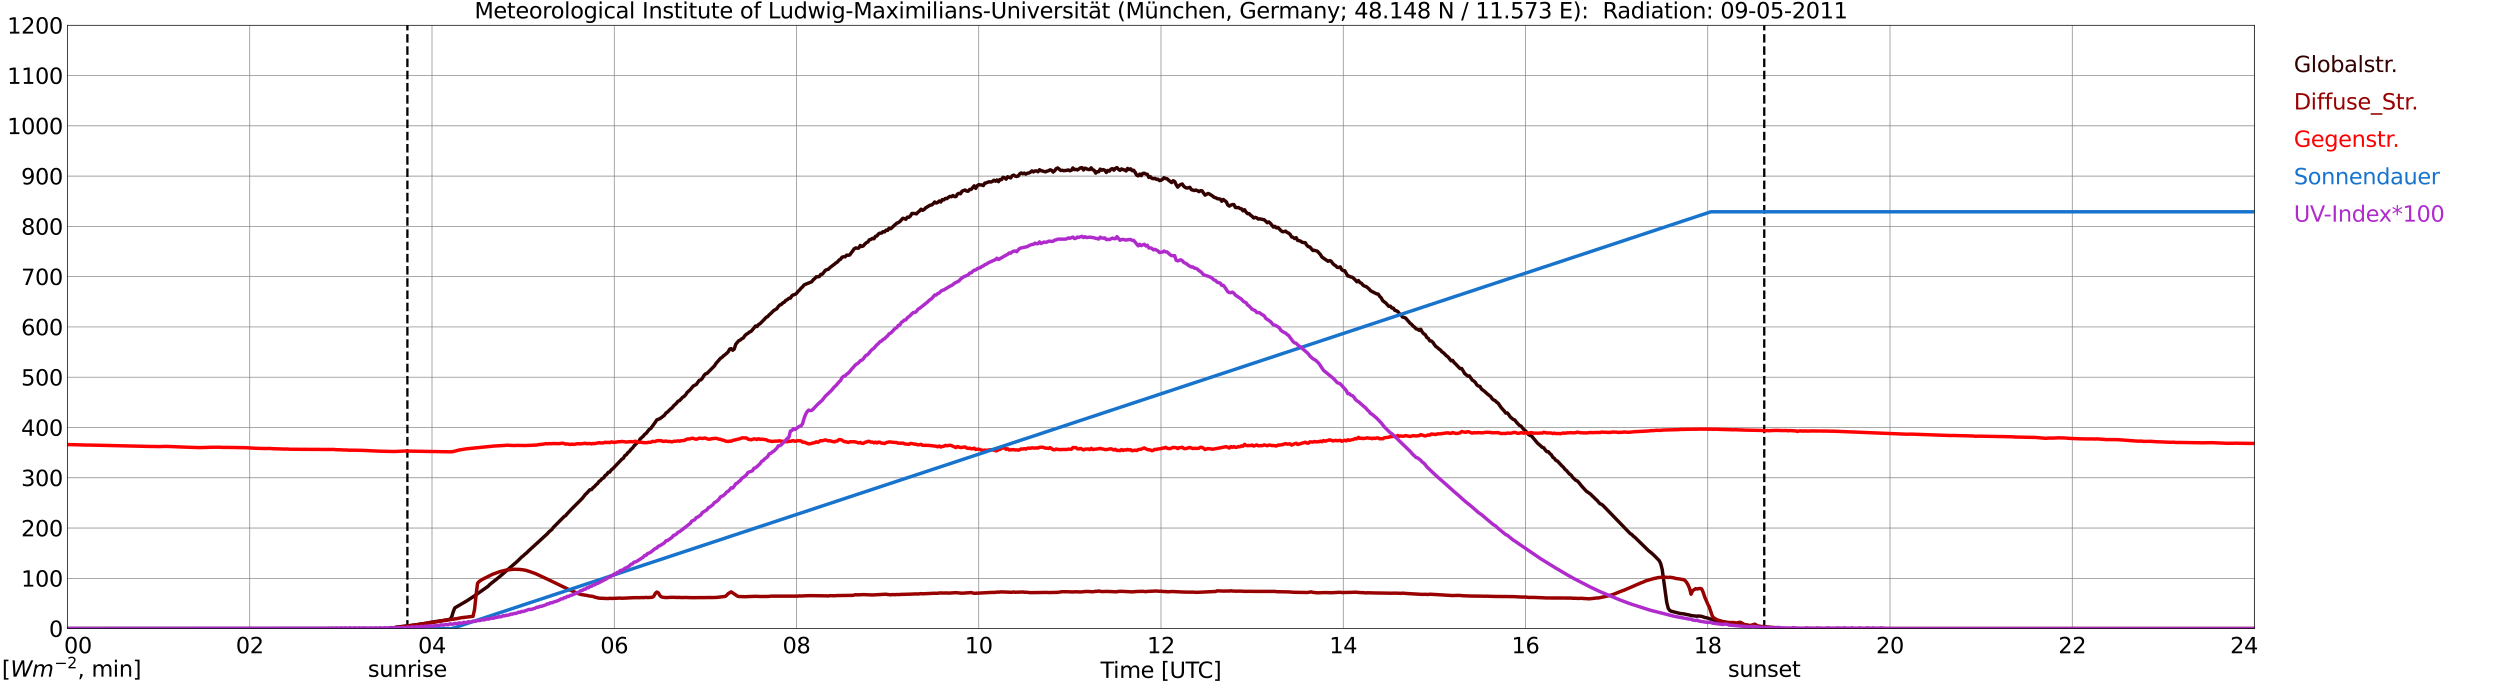 <?xml version="1.0" encoding="utf-8" standalone="no"?>
<!DOCTYPE svg PUBLIC "-//W3C//DTD SVG 1.1//EN"
  "http://www.w3.org/Graphics/SVG/1.1/DTD/svg11.dtd">
<svg xmlns:xlink="http://www.w3.org/1999/xlink" width="1085.4pt" height="296.64pt" viewBox="0 0 1085.4 296.64" xmlns="http://www.w3.org/2000/svg" version="1.1">
 <defs>
  <style type="text/css">*{stroke-linejoin: round; stroke-linecap: butt}</style>
 </defs>
 <g id="figure_1">
  <g id="patch_1">
   <path d="M 0 296.64 
L 1085.4 296.64 
L 1085.4 0 
L 0 0 
z
" style="fill: #ffffff"/>
  </g>
  <g id="axes_1">
   <g id="patch_2">
    <path d="M 29.306 272.909 
L 978.814 272.909 
L 978.814 10.976 
L 29.306 10.976 
z
" style="fill: #ffffff"/>
   </g>
   <g id="patch_3">
    <path d="M 978.814 272.909 
L 978.814 272.909 
L 978.814 10.976 
L 978.814 10.976 
z
" clip-path="url(#p80658be4d4)" style="fill: #d3d3d3; opacity: 0.25; stroke: #d3d3d3; stroke-linejoin: miter"/>
   </g>
   <g id="matplotlib.axis_1">
    <g id="xtick_1">
     <g id="line2d_1">
      <path d="M 29.306 272.909 
L 29.306 10.976 
" clip-path="url(#p80658be4d4)" style="fill: none; stroke: #808080; stroke-width: 0.3; stroke-linecap: square"/>
     </g>
     <g id="line2d_2"/>
     <g id="text_1">
      <!--    00 -->
      <g transform="translate(18.733 283.627) scale(0.095 -0.095)">
       <defs>
        <path id="DejaVuSans-20" transform="scale(0.016)"/>
        <path id="DejaVuSans-30" d="M 2034 4250 
Q 1547 4250 1301 3770 
Q 1056 3291 1056 2328 
Q 1056 1369 1301 889 
Q 1547 409 2034 409 
Q 2525 409 2770 889 
Q 3016 1369 3016 2328 
Q 3016 3291 2770 3770 
Q 2525 4250 2034 4250 
z
M 2034 4750 
Q 2819 4750 3233 4129 
Q 3647 3509 3647 2328 
Q 3647 1150 3233 529 
Q 2819 -91 2034 -91 
Q 1250 -91 836 529 
Q 422 1150 422 2328 
Q 422 3509 836 4129 
Q 1250 4750 2034 4750 
z
" transform="scale(0.016)"/>
       </defs>
       <use xlink:href="#DejaVuSans-20"/>
       <use xlink:href="#DejaVuSans-20" transform="translate(31.787 0)"/>
       <use xlink:href="#DejaVuSans-20" transform="translate(63.574 0)"/>
       <use xlink:href="#DejaVuSans-30" transform="translate(95.361 0)"/>
       <use xlink:href="#DejaVuSans-30" transform="translate(158.984 0)"/>
      </g>
     </g>
    </g>
    <g id="xtick_2">
     <g id="line2d_3">
      <path d="M 108.431 272.909 
L 108.431 10.976 
" clip-path="url(#p80658be4d4)" style="fill: none; stroke: #808080; stroke-width: 0.3; stroke-linecap: square"/>
     </g>
     <g id="line2d_4"/>
     <g id="text_2">
      <!-- 02 -->
      <g transform="translate(102.387 283.627) scale(0.095 -0.095)">
       <defs>
        <path id="DejaVuSans-32" d="M 1228 531 
L 3431 531 
L 3431 0 
L 469 0 
L 469 531 
Q 828 903 1448 1529 
Q 2069 2156 2228 2338 
Q 2531 2678 2651 2914 
Q 2772 3150 2772 3378 
Q 2772 3750 2511 3984 
Q 2250 4219 1831 4219 
Q 1534 4219 1204 4116 
Q 875 4013 500 3803 
L 500 4441 
Q 881 4594 1212 4672 
Q 1544 4750 1819 4750 
Q 2544 4750 2975 4387 
Q 3406 4025 3406 3419 
Q 3406 3131 3298 2873 
Q 3191 2616 2906 2266 
Q 2828 2175 2409 1742 
Q 1991 1309 1228 531 
z
" transform="scale(0.016)"/>
       </defs>
       <use xlink:href="#DejaVuSans-30"/>
       <use xlink:href="#DejaVuSans-32" transform="translate(63.623 0)"/>
      </g>
     </g>
    </g>
    <g id="xtick_3">
     <g id="line2d_5">
      <path d="M 187.557 272.909 
L 187.557 10.976 
" clip-path="url(#p80658be4d4)" style="fill: none; stroke: #808080; stroke-width: 0.3; stroke-linecap: square"/>
     </g>
     <g id="line2d_6"/>
     <g id="text_3">
      <!-- 04 -->
      <g transform="translate(181.513 283.627) scale(0.095 -0.095)">
       <defs>
        <path id="DejaVuSans-34" d="M 2419 4116 
L 825 1625 
L 2419 1625 
L 2419 4116 
z
M 2253 4666 
L 3047 4666 
L 3047 1625 
L 3713 1625 
L 3713 1100 
L 3047 1100 
L 3047 0 
L 2419 0 
L 2419 1100 
L 313 1100 
L 313 1709 
L 2253 4666 
z
" transform="scale(0.016)"/>
       </defs>
       <use xlink:href="#DejaVuSans-30"/>
       <use xlink:href="#DejaVuSans-34" transform="translate(63.623 0)"/>
      </g>
     </g>
    </g>
    <g id="xtick_4">
     <g id="line2d_7">
      <path d="M 266.683 272.909 
L 266.683 10.976 
" clip-path="url(#p80658be4d4)" style="fill: none; stroke: #808080; stroke-width: 0.3; stroke-linecap: square"/>
     </g>
     <g id="line2d_8"/>
     <g id="text_4">
      <!-- 06 -->
      <g transform="translate(260.638 283.627) scale(0.095 -0.095)">
       <defs>
        <path id="DejaVuSans-36" d="M 2113 2584 
Q 1688 2584 1439 2293 
Q 1191 2003 1191 1497 
Q 1191 994 1439 701 
Q 1688 409 2113 409 
Q 2538 409 2786 701 
Q 3034 994 3034 1497 
Q 3034 2003 2786 2293 
Q 2538 2584 2113 2584 
z
M 3366 4563 
L 3366 3988 
Q 3128 4100 2886 4159 
Q 2644 4219 2406 4219 
Q 1781 4219 1451 3797 
Q 1122 3375 1075 2522 
Q 1259 2794 1537 2939 
Q 1816 3084 2150 3084 
Q 2853 3084 3261 2657 
Q 3669 2231 3669 1497 
Q 3669 778 3244 343 
Q 2819 -91 2113 -91 
Q 1303 -91 875 529 
Q 447 1150 447 2328 
Q 447 3434 972 4092 
Q 1497 4750 2381 4750 
Q 2619 4750 2861 4703 
Q 3103 4656 3366 4563 
z
" transform="scale(0.016)"/>
       </defs>
       <use xlink:href="#DejaVuSans-30"/>
       <use xlink:href="#DejaVuSans-36" transform="translate(63.623 0)"/>
      </g>
     </g>
    </g>
    <g id="xtick_5">
     <g id="line2d_9">
      <path d="M 345.808 272.909 
L 345.808 10.976 
" clip-path="url(#p80658be4d4)" style="fill: none; stroke: #808080; stroke-width: 0.3; stroke-linecap: square"/>
     </g>
     <g id="line2d_10"/>
     <g id="text_5">
      <!-- 08 -->
      <g transform="translate(339.764 283.627) scale(0.095 -0.095)">
       <defs>
        <path id="DejaVuSans-38" d="M 2034 2216 
Q 1584 2216 1326 1975 
Q 1069 1734 1069 1313 
Q 1069 891 1326 650 
Q 1584 409 2034 409 
Q 2484 409 2743 651 
Q 3003 894 3003 1313 
Q 3003 1734 2745 1975 
Q 2488 2216 2034 2216 
z
M 1403 2484 
Q 997 2584 770 2862 
Q 544 3141 544 3541 
Q 544 4100 942 4425 
Q 1341 4750 2034 4750 
Q 2731 4750 3128 4425 
Q 3525 4100 3525 3541 
Q 3525 3141 3298 2862 
Q 3072 2584 2669 2484 
Q 3125 2378 3379 2068 
Q 3634 1759 3634 1313 
Q 3634 634 3220 271 
Q 2806 -91 2034 -91 
Q 1263 -91 848 271 
Q 434 634 434 1313 
Q 434 1759 690 2068 
Q 947 2378 1403 2484 
z
M 1172 3481 
Q 1172 3119 1398 2916 
Q 1625 2713 2034 2713 
Q 2441 2713 2670 2916 
Q 2900 3119 2900 3481 
Q 2900 3844 2670 4047 
Q 2441 4250 2034 4250 
Q 1625 4250 1398 4047 
Q 1172 3844 1172 3481 
z
" transform="scale(0.016)"/>
       </defs>
       <use xlink:href="#DejaVuSans-30"/>
       <use xlink:href="#DejaVuSans-38" transform="translate(63.623 0)"/>
      </g>
     </g>
    </g>
    <g id="xtick_6">
     <g id="line2d_11">
      <path d="M 424.934 272.909 
L 424.934 10.976 
" clip-path="url(#p80658be4d4)" style="fill: none; stroke: #808080; stroke-width: 0.3; stroke-linecap: square"/>
     </g>
     <g id="line2d_12"/>
     <g id="text_6">
      <!-- 10 -->
      <g transform="translate(418.89 283.627) scale(0.095 -0.095)">
       <defs>
        <path id="DejaVuSans-31" d="M 794 531 
L 1825 531 
L 1825 4091 
L 703 3866 
L 703 4441 
L 1819 4666 
L 2450 4666 
L 2450 531 
L 3481 531 
L 3481 0 
L 794 0 
L 794 531 
z
" transform="scale(0.016)"/>
       </defs>
       <use xlink:href="#DejaVuSans-31"/>
       <use xlink:href="#DejaVuSans-30" transform="translate(63.623 0)"/>
      </g>
     </g>
    </g>
    <g id="xtick_7">
     <g id="line2d_13">
      <path d="M 504.06 272.909 
L 504.06 10.976 
" clip-path="url(#p80658be4d4)" style="fill: none; stroke: #808080; stroke-width: 0.3; stroke-linecap: square"/>
     </g>
     <g id="line2d_14"/>
     <g id="text_7">
      <!-- 12 -->
      <g transform="translate(498.015 283.627) scale(0.095 -0.095)">
       <use xlink:href="#DejaVuSans-31"/>
       <use xlink:href="#DejaVuSans-32" transform="translate(63.623 0)"/>
      </g>
     </g>
    </g>
    <g id="xtick_8">
     <g id="line2d_15">
      <path d="M 583.185 272.909 
L 583.185 10.976 
" clip-path="url(#p80658be4d4)" style="fill: none; stroke: #808080; stroke-width: 0.3; stroke-linecap: square"/>
     </g>
     <g id="line2d_16"/>
     <g id="text_8">
      <!-- 14 -->
      <g transform="translate(577.141 283.627) scale(0.095 -0.095)">
       <use xlink:href="#DejaVuSans-31"/>
       <use xlink:href="#DejaVuSans-34" transform="translate(63.623 0)"/>
      </g>
     </g>
    </g>
    <g id="xtick_9">
     <g id="line2d_17">
      <path d="M 662.311 272.909 
L 662.311 10.976 
" clip-path="url(#p80658be4d4)" style="fill: none; stroke: #808080; stroke-width: 0.3; stroke-linecap: square"/>
     </g>
     <g id="line2d_18"/>
     <g id="text_9">
      <!-- 16 -->
      <g transform="translate(656.267 283.627) scale(0.095 -0.095)">
       <use xlink:href="#DejaVuSans-31"/>
       <use xlink:href="#DejaVuSans-36" transform="translate(63.623 0)"/>
      </g>
     </g>
    </g>
    <g id="xtick_10">
     <g id="line2d_19">
      <path d="M 741.437 272.909 
L 741.437 10.976 
" clip-path="url(#p80658be4d4)" style="fill: none; stroke: #808080; stroke-width: 0.3; stroke-linecap: square"/>
     </g>
     <g id="line2d_20"/>
     <g id="text_10">
      <!-- 18 -->
      <g transform="translate(735.392 283.627) scale(0.095 -0.095)">
       <use xlink:href="#DejaVuSans-31"/>
       <use xlink:href="#DejaVuSans-38" transform="translate(63.623 0)"/>
      </g>
     </g>
    </g>
    <g id="xtick_11">
     <g id="line2d_21">
      <path d="M 820.562 272.909 
L 820.562 10.976 
" clip-path="url(#p80658be4d4)" style="fill: none; stroke: #808080; stroke-width: 0.3; stroke-linecap: square"/>
     </g>
     <g id="line2d_22"/>
     <g id="text_11">
      <!-- 20 -->
      <g transform="translate(814.518 283.627) scale(0.095 -0.095)">
       <use xlink:href="#DejaVuSans-32"/>
       <use xlink:href="#DejaVuSans-30" transform="translate(63.623 0)"/>
      </g>
     </g>
    </g>
    <g id="xtick_12">
     <g id="line2d_23">
      <path d="M 899.688 272.909 
L 899.688 10.976 
" clip-path="url(#p80658be4d4)" style="fill: none; stroke: #808080; stroke-width: 0.3; stroke-linecap: square"/>
     </g>
     <g id="line2d_24"/>
     <g id="text_12">
      <!-- 22 -->
      <g transform="translate(893.644 283.627) scale(0.095 -0.095)">
       <use xlink:href="#DejaVuSans-32"/>
       <use xlink:href="#DejaVuSans-32" transform="translate(63.623 0)"/>
      </g>
     </g>
    </g>
    <g id="xtick_13">
     <g id="line2d_25">
      <path d="M 978.814 272.909 
L 978.814 10.976 
" clip-path="url(#p80658be4d4)" style="fill: none; stroke: #808080; stroke-width: 0.3; stroke-linecap: square"/>
     </g>
     <g id="line2d_26"/>
     <g id="text_13">
      <!-- 24    -->
      <g transform="translate(968.241 283.627) scale(0.095 -0.095)">
       <use xlink:href="#DejaVuSans-32"/>
       <use xlink:href="#DejaVuSans-34" transform="translate(63.623 0)"/>
       <use xlink:href="#DejaVuSans-20" transform="translate(127.246 0)"/>
       <use xlink:href="#DejaVuSans-20" transform="translate(159.033 0)"/>
       <use xlink:href="#DejaVuSans-20" transform="translate(190.82 0)"/>
      </g>
     </g>
    </g>
    <g id="text_14">
     <!-- Time [UTC] -->
     <g transform="translate(477.806 294.322) scale(0.095 -0.095)">
      <defs>
       <path id="DejaVuSans-54" d="M -19 4666 
L 3928 4666 
L 3928 4134 
L 2272 4134 
L 2272 0 
L 1638 0 
L 1638 4134 
L -19 4134 
L -19 4666 
z
" transform="scale(0.016)"/>
       <path id="DejaVuSans-69" d="M 603 3500 
L 1178 3500 
L 1178 0 
L 603 0 
L 603 3500 
z
M 603 4863 
L 1178 4863 
L 1178 4134 
L 603 4134 
L 603 4863 
z
" transform="scale(0.016)"/>
       <path id="DejaVuSans-6d" d="M 3328 2828 
Q 3544 3216 3844 3400 
Q 4144 3584 4550 3584 
Q 5097 3584 5394 3201 
Q 5691 2819 5691 2113 
L 5691 0 
L 5113 0 
L 5113 2094 
Q 5113 2597 4934 2840 
Q 4756 3084 4391 3084 
Q 3944 3084 3684 2787 
Q 3425 2491 3425 1978 
L 3425 0 
L 2847 0 
L 2847 2094 
Q 2847 2600 2669 2842 
Q 2491 3084 2119 3084 
Q 1678 3084 1418 2786 
Q 1159 2488 1159 1978 
L 1159 0 
L 581 0 
L 581 3500 
L 1159 3500 
L 1159 2956 
Q 1356 3278 1631 3431 
Q 1906 3584 2284 3584 
Q 2666 3584 2933 3390 
Q 3200 3197 3328 2828 
z
" transform="scale(0.016)"/>
       <path id="DejaVuSans-65" d="M 3597 1894 
L 3597 1613 
L 953 1613 
Q 991 1019 1311 708 
Q 1631 397 2203 397 
Q 2534 397 2845 478 
Q 3156 559 3463 722 
L 3463 178 
Q 3153 47 2828 -22 
Q 2503 -91 2169 -91 
Q 1331 -91 842 396 
Q 353 884 353 1716 
Q 353 2575 817 3079 
Q 1281 3584 2069 3584 
Q 2775 3584 3186 3129 
Q 3597 2675 3597 1894 
z
M 3022 2063 
Q 3016 2534 2758 2815 
Q 2500 3097 2075 3097 
Q 1594 3097 1305 2825 
Q 1016 2553 972 2059 
L 3022 2063 
z
" transform="scale(0.016)"/>
       <path id="DejaVuSans-5b" d="M 550 4863 
L 1875 4863 
L 1875 4416 
L 1125 4416 
L 1125 -397 
L 1875 -397 
L 1875 -844 
L 550 -844 
L 550 4863 
z
" transform="scale(0.016)"/>
       <path id="DejaVuSans-55" d="M 556 4666 
L 1191 4666 
L 1191 1831 
Q 1191 1081 1462 751 
Q 1734 422 2344 422 
Q 2950 422 3222 751 
Q 3494 1081 3494 1831 
L 3494 4666 
L 4128 4666 
L 4128 1753 
Q 4128 841 3676 375 
Q 3225 -91 2344 -91 
Q 1459 -91 1007 375 
Q 556 841 556 1753 
L 556 4666 
z
" transform="scale(0.016)"/>
       <path id="DejaVuSans-43" d="M 4122 4306 
L 4122 3641 
Q 3803 3938 3442 4084 
Q 3081 4231 2675 4231 
Q 1875 4231 1450 3742 
Q 1025 3253 1025 2328 
Q 1025 1406 1450 917 
Q 1875 428 2675 428 
Q 3081 428 3442 575 
Q 3803 722 4122 1019 
L 4122 359 
Q 3791 134 3420 21 
Q 3050 -91 2638 -91 
Q 1578 -91 968 557 
Q 359 1206 359 2328 
Q 359 3453 968 4101 
Q 1578 4750 2638 4750 
Q 3056 4750 3426 4639 
Q 3797 4528 4122 4306 
z
" transform="scale(0.016)"/>
       <path id="DejaVuSans-5d" d="M 1947 4863 
L 1947 -844 
L 622 -844 
L 622 -397 
L 1369 -397 
L 1369 4416 
L 622 4416 
L 622 4863 
L 1947 4863 
z
" transform="scale(0.016)"/>
      </defs>
      <use xlink:href="#DejaVuSans-54"/>
      <use xlink:href="#DejaVuSans-69" transform="translate(57.959 0)"/>
      <use xlink:href="#DejaVuSans-6d" transform="translate(85.742 0)"/>
      <use xlink:href="#DejaVuSans-65" transform="translate(183.154 0)"/>
      <use xlink:href="#DejaVuSans-20" transform="translate(244.678 0)"/>
      <use xlink:href="#DejaVuSans-5b" transform="translate(276.465 0)"/>
      <use xlink:href="#DejaVuSans-55" transform="translate(315.479 0)"/>
      <use xlink:href="#DejaVuSans-54" transform="translate(388.672 0)"/>
      <use xlink:href="#DejaVuSans-43" transform="translate(443.881 0)"/>
      <use xlink:href="#DejaVuSans-5d" transform="translate(513.705 0)"/>
     </g>
    </g>
   </g>
   <g id="matplotlib.axis_2">
    <g id="ytick_1">
     <g id="line2d_27">
      <path d="M 29.306 272.909 
L 978.814 272.909 
" clip-path="url(#p80658be4d4)" style="fill: none; stroke: #808080; stroke-width: 0.3; stroke-linecap: square"/>
     </g>
     <g id="line2d_28"/>
     <g id="text_15">
      <!-- 0 -->
      <g transform="translate(21.261 276.518) scale(0.095 -0.095)">
       <use xlink:href="#DejaVuSans-30"/>
      </g>
     </g>
    </g>
    <g id="ytick_2">
     <g id="line2d_29">
      <path d="M 29.306 251.081 
L 978.814 251.081 
" clip-path="url(#p80658be4d4)" style="fill: none; stroke: #808080; stroke-width: 0.3; stroke-linecap: square"/>
     </g>
     <g id="line2d_30"/>
     <g id="text_16">
      <!-- 100 -->
      <g transform="translate(9.173 254.69) scale(0.095 -0.095)">
       <use xlink:href="#DejaVuSans-31"/>
       <use xlink:href="#DejaVuSans-30" transform="translate(63.623 0)"/>
       <use xlink:href="#DejaVuSans-30" transform="translate(127.246 0)"/>
      </g>
     </g>
    </g>
    <g id="ytick_3">
     <g id="line2d_31">
      <path d="M 29.306 229.253 
L 978.814 229.253 
" clip-path="url(#p80658be4d4)" style="fill: none; stroke: #808080; stroke-width: 0.3; stroke-linecap: square"/>
     </g>
     <g id="line2d_32"/>
     <g id="text_17">
      <!-- 200 -->
      <g transform="translate(9.173 232.863) scale(0.095 -0.095)">
       <use xlink:href="#DejaVuSans-32"/>
       <use xlink:href="#DejaVuSans-30" transform="translate(63.623 0)"/>
       <use xlink:href="#DejaVuSans-30" transform="translate(127.246 0)"/>
      </g>
     </g>
    </g>
    <g id="ytick_4">
     <g id="line2d_33">
      <path d="M 29.306 207.426 
L 978.814 207.426 
" clip-path="url(#p80658be4d4)" style="fill: none; stroke: #808080; stroke-width: 0.3; stroke-linecap: square"/>
     </g>
     <g id="line2d_34"/>
     <g id="text_18">
      <!-- 300 -->
      <g transform="translate(9.173 211.035) scale(0.095 -0.095)">
       <defs>
        <path id="DejaVuSans-33" d="M 2597 2516 
Q 3050 2419 3304 2112 
Q 3559 1806 3559 1356 
Q 3559 666 3084 287 
Q 2609 -91 1734 -91 
Q 1441 -91 1130 -33 
Q 819 25 488 141 
L 488 750 
Q 750 597 1062 519 
Q 1375 441 1716 441 
Q 2309 441 2620 675 
Q 2931 909 2931 1356 
Q 2931 1769 2642 2001 
Q 2353 2234 1838 2234 
L 1294 2234 
L 1294 2753 
L 1863 2753 
Q 2328 2753 2575 2939 
Q 2822 3125 2822 3475 
Q 2822 3834 2567 4026 
Q 2313 4219 1838 4219 
Q 1578 4219 1281 4162 
Q 984 4106 628 3988 
L 628 4550 
Q 988 4650 1302 4700 
Q 1616 4750 1894 4750 
Q 2613 4750 3031 4423 
Q 3450 4097 3450 3541 
Q 3450 3153 3228 2886 
Q 3006 2619 2597 2516 
z
" transform="scale(0.016)"/>
       </defs>
       <use xlink:href="#DejaVuSans-33"/>
       <use xlink:href="#DejaVuSans-30" transform="translate(63.623 0)"/>
       <use xlink:href="#DejaVuSans-30" transform="translate(127.246 0)"/>
      </g>
     </g>
    </g>
    <g id="ytick_5">
     <g id="line2d_35">
      <path d="M 29.306 185.598 
L 978.814 185.598 
" clip-path="url(#p80658be4d4)" style="fill: none; stroke: #808080; stroke-width: 0.3; stroke-linecap: square"/>
     </g>
     <g id="line2d_36"/>
     <g id="text_19">
      <!-- 400 -->
      <g transform="translate(9.173 189.207) scale(0.095 -0.095)">
       <use xlink:href="#DejaVuSans-34"/>
       <use xlink:href="#DejaVuSans-30" transform="translate(63.623 0)"/>
       <use xlink:href="#DejaVuSans-30" transform="translate(127.246 0)"/>
      </g>
     </g>
    </g>
    <g id="ytick_6">
     <g id="line2d_37">
      <path d="M 29.306 163.77 
L 978.814 163.77 
" clip-path="url(#p80658be4d4)" style="fill: none; stroke: #808080; stroke-width: 0.3; stroke-linecap: square"/>
     </g>
     <g id="line2d_38"/>
     <g id="text_20">
      <!-- 500 -->
      <g transform="translate(9.173 167.379) scale(0.095 -0.095)">
       <defs>
        <path id="DejaVuSans-35" d="M 691 4666 
L 3169 4666 
L 3169 4134 
L 1269 4134 
L 1269 2991 
Q 1406 3038 1543 3061 
Q 1681 3084 1819 3084 
Q 2600 3084 3056 2656 
Q 3513 2228 3513 1497 
Q 3513 744 3044 326 
Q 2575 -91 1722 -91 
Q 1428 -91 1123 -41 
Q 819 9 494 109 
L 494 744 
Q 775 591 1075 516 
Q 1375 441 1709 441 
Q 2250 441 2565 725 
Q 2881 1009 2881 1497 
Q 2881 1984 2565 2268 
Q 2250 2553 1709 2553 
Q 1456 2553 1204 2497 
Q 953 2441 691 2322 
L 691 4666 
z
" transform="scale(0.016)"/>
       </defs>
       <use xlink:href="#DejaVuSans-35"/>
       <use xlink:href="#DejaVuSans-30" transform="translate(63.623 0)"/>
       <use xlink:href="#DejaVuSans-30" transform="translate(127.246 0)"/>
      </g>
     </g>
    </g>
    <g id="ytick_7">
     <g id="line2d_39">
      <path d="M 29.306 141.942 
L 978.814 141.942 
" clip-path="url(#p80658be4d4)" style="fill: none; stroke: #808080; stroke-width: 0.3; stroke-linecap: square"/>
     </g>
     <g id="line2d_40"/>
     <g id="text_21">
      <!-- 600 -->
      <g transform="translate(9.173 145.551) scale(0.095 -0.095)">
       <use xlink:href="#DejaVuSans-36"/>
       <use xlink:href="#DejaVuSans-30" transform="translate(63.623 0)"/>
       <use xlink:href="#DejaVuSans-30" transform="translate(127.246 0)"/>
      </g>
     </g>
    </g>
    <g id="ytick_8">
     <g id="line2d_41">
      <path d="M 29.306 120.114 
L 978.814 120.114 
" clip-path="url(#p80658be4d4)" style="fill: none; stroke: #808080; stroke-width: 0.3; stroke-linecap: square"/>
     </g>
     <g id="line2d_42"/>
     <g id="text_22">
      <!-- 700 -->
      <g transform="translate(9.173 123.724) scale(0.095 -0.095)">
       <defs>
        <path id="DejaVuSans-37" d="M 525 4666 
L 3525 4666 
L 3525 4397 
L 1831 0 
L 1172 0 
L 2766 4134 
L 525 4134 
L 525 4666 
z
" transform="scale(0.016)"/>
       </defs>
       <use xlink:href="#DejaVuSans-37"/>
       <use xlink:href="#DejaVuSans-30" transform="translate(63.623 0)"/>
       <use xlink:href="#DejaVuSans-30" transform="translate(127.246 0)"/>
      </g>
     </g>
    </g>
    <g id="ytick_9">
     <g id="line2d_43">
      <path d="M 29.306 98.287 
L 978.814 98.287 
" clip-path="url(#p80658be4d4)" style="fill: none; stroke: #808080; stroke-width: 0.3; stroke-linecap: square"/>
     </g>
     <g id="line2d_44"/>
     <g id="text_23">
      <!-- 800 -->
      <g transform="translate(9.173 101.896) scale(0.095 -0.095)">
       <use xlink:href="#DejaVuSans-38"/>
       <use xlink:href="#DejaVuSans-30" transform="translate(63.623 0)"/>
       <use xlink:href="#DejaVuSans-30" transform="translate(127.246 0)"/>
      </g>
     </g>
    </g>
    <g id="ytick_10">
     <g id="line2d_45">
      <path d="M 29.306 76.459 
L 978.814 76.459 
" clip-path="url(#p80658be4d4)" style="fill: none; stroke: #808080; stroke-width: 0.3; stroke-linecap: square"/>
     </g>
     <g id="line2d_46"/>
     <g id="text_24">
      <!-- 900 -->
      <g transform="translate(9.173 80.068) scale(0.095 -0.095)">
       <defs>
        <path id="DejaVuSans-39" d="M 703 97 
L 703 672 
Q 941 559 1184 500 
Q 1428 441 1663 441 
Q 2288 441 2617 861 
Q 2947 1281 2994 2138 
Q 2813 1869 2534 1725 
Q 2256 1581 1919 1581 
Q 1219 1581 811 2004 
Q 403 2428 403 3163 
Q 403 3881 828 4315 
Q 1253 4750 1959 4750 
Q 2769 4750 3195 4129 
Q 3622 3509 3622 2328 
Q 3622 1225 3098 567 
Q 2575 -91 1691 -91 
Q 1453 -91 1209 -44 
Q 966 3 703 97 
z
M 1959 2075 
Q 2384 2075 2632 2365 
Q 2881 2656 2881 3163 
Q 2881 3666 2632 3958 
Q 2384 4250 1959 4250 
Q 1534 4250 1286 3958 
Q 1038 3666 1038 3163 
Q 1038 2656 1286 2365 
Q 1534 2075 1959 2075 
z
" transform="scale(0.016)"/>
       </defs>
       <use xlink:href="#DejaVuSans-39"/>
       <use xlink:href="#DejaVuSans-30" transform="translate(63.623 0)"/>
       <use xlink:href="#DejaVuSans-30" transform="translate(127.246 0)"/>
      </g>
     </g>
    </g>
    <g id="ytick_11">
     <g id="line2d_47">
      <path d="M 29.306 54.631 
L 978.814 54.631 
" clip-path="url(#p80658be4d4)" style="fill: none; stroke: #808080; stroke-width: 0.3; stroke-linecap: square"/>
     </g>
     <g id="line2d_48"/>
     <g id="text_25">
      <!-- 1000 -->
      <g transform="translate(3.128 58.24) scale(0.095 -0.095)">
       <use xlink:href="#DejaVuSans-31"/>
       <use xlink:href="#DejaVuSans-30" transform="translate(63.623 0)"/>
       <use xlink:href="#DejaVuSans-30" transform="translate(127.246 0)"/>
       <use xlink:href="#DejaVuSans-30" transform="translate(190.869 0)"/>
      </g>
     </g>
    </g>
    <g id="ytick_12">
     <g id="line2d_49">
      <path d="M 29.306 32.803 
L 978.814 32.803 
" clip-path="url(#p80658be4d4)" style="fill: none; stroke: #808080; stroke-width: 0.3; stroke-linecap: square"/>
     </g>
     <g id="line2d_50"/>
     <g id="text_26">
      <!-- 1100 -->
      <g transform="translate(3.128 36.413) scale(0.095 -0.095)">
       <use xlink:href="#DejaVuSans-31"/>
       <use xlink:href="#DejaVuSans-31" transform="translate(63.623 0)"/>
       <use xlink:href="#DejaVuSans-30" transform="translate(127.246 0)"/>
       <use xlink:href="#DejaVuSans-30" transform="translate(190.869 0)"/>
      </g>
     </g>
    </g>
    <g id="ytick_13">
     <g id="line2d_51">
      <path d="M 29.306 10.976 
L 978.814 10.976 
" clip-path="url(#p80658be4d4)" style="fill: none; stroke: #808080; stroke-width: 0.3; stroke-linecap: square"/>
     </g>
     <g id="line2d_52"/>
     <g id="text_27">
      <!-- 1200 -->
      <g transform="translate(3.128 14.585) scale(0.095 -0.095)">
       <use xlink:href="#DejaVuSans-31"/>
       <use xlink:href="#DejaVuSans-32" transform="translate(63.623 0)"/>
       <use xlink:href="#DejaVuSans-30" transform="translate(127.246 0)"/>
       <use xlink:href="#DejaVuSans-30" transform="translate(190.869 0)"/>
      </g>
     </g>
    </g>
   </g>
   <g id="line2d_53">
    <path d="M 176.875 272.909 
L 176.875 10.976 
" clip-path="url(#p80658be4d4)" style="fill: none; stroke-dasharray: 3.7,1.6; stroke-dashoffset: 0; stroke: #000000"/>
   </g>
   <g id="line2d_54">
    <path d="M 765.966 272.909 
L 765.966 10.976 
" clip-path="url(#p80658be4d4)" style="fill: none; stroke-dasharray: 3.7,1.6; stroke-dashoffset: 0; stroke: #000000"/>
   </g>
   <g id="line2d_55">
    <path d="M 29.306 272.909 
L 169.094 272.909 
L 169.754 272.512 
L 171.073 272.54 
L 172.391 272.245 
L 178.326 271.593 
L 183.601 270.853 
L 184.26 270.674 
L 184.92 270.645 
L 186.238 270.348 
L 189.535 269.785 
L 190.195 269.757 
L 190.854 269.578 
L 192.173 269.46 
L 194.151 269.104 
L 195.47 268.838 
L 196.129 267.742 
L 196.788 265.581 
L 197.448 263.922 
L 200.085 262.381 
L 202.723 260.842 
L 206.02 258.679 
L 211.954 254.504 
L 212.614 253.792 
L 216.57 250.653 
L 224.482 243.812 
L 226.461 241.857 
L 227.12 241.383 
L 227.779 240.702 
L 228.439 240.228 
L 229.757 238.925 
L 237.67 231.698 
L 238.329 230.927 
L 239.648 229.832 
L 240.308 228.915 
L 244.923 224.266 
L 245.583 223.879 
L 246.242 223.05 
L 248.22 220.948 
L 251.517 217.661 
L 252.836 216.327 
L 254.155 214.64 
L 254.814 214.046 
L 256.133 212.597 
L 256.792 212.566 
L 257.451 211.767 
L 258.111 211.232 
L 258.77 210.464 
L 259.43 209.96 
L 260.089 209.012 
L 260.748 208.598 
L 261.408 207.768 
L 262.067 207.502 
L 262.726 206.435 
L 263.386 206.05 
L 264.045 205.072 
L 264.705 204.983 
L 265.364 204.007 
L 266.023 203.534 
L 269.98 199.356 
L 270.639 198.941 
L 271.298 197.786 
L 271.958 197.433 
L 272.617 196.483 
L 273.277 196.01 
L 273.936 195.093 
L 274.595 194.53 
L 275.255 193.611 
L 276.573 192.279 
L 277.233 191.923 
L 277.892 190.62 
L 279.211 189.435 
L 279.87 188.606 
L 280.53 188.132 
L 281.849 186.445 
L 282.508 186.058 
L 284.486 183.334 
L 285.145 182.297 
L 286.464 181.793 
L 288.442 180.313 
L 289.102 179.335 
L 289.761 178.921 
L 291.08 177.589 
L 291.739 177.144 
L 292.399 176.255 
L 293.717 175.042 
L 294.377 174.182 
L 295.036 173.946 
L 296.355 172.495 
L 297.014 172.108 
L 297.674 171.427 
L 298.333 170.39 
L 299.652 169.207 
L 300.971 167.607 
L 302.289 166.926 
L 303.608 165.091 
L 304.267 164.942 
L 304.927 164.231 
L 305.586 163.106 
L 306.246 162.336 
L 306.905 162.157 
L 310.202 158.841 
L 310.861 157.774 
L 312.839 155.523 
L 313.499 155.139 
L 314.158 154.428 
L 314.818 153.982 
L 316.136 152.799 
L 316.796 151.555 
L 317.455 151.376 
L 318.114 152.059 
L 318.774 151.555 
L 319.433 149.453 
L 320.752 147.912 
L 321.411 147.615 
L 322.071 147.052 
L 322.73 146.727 
L 323.39 145.721 
L 324.049 145.127 
L 324.708 144.743 
L 325.368 144.151 
L 326.027 143.913 
L 327.346 142.403 
L 328.005 141.545 
L 328.665 141.781 
L 329.324 140.892 
L 329.983 140.537 
L 331.961 138.524 
L 332.621 137.784 
L 333.28 137.457 
L 333.94 136.686 
L 334.599 136.154 
L 335.918 134.822 
L 337.236 134.052 
L 337.896 133.104 
L 338.555 132.393 
L 339.215 132.216 
L 339.874 131.474 
L 340.533 131.179 
L 341.193 130.378 
L 341.852 130.083 
L 342.512 129.49 
L 343.171 129.431 
L 343.83 128.394 
L 344.49 128.01 
L 345.149 127.831 
L 345.808 127.387 
L 346.468 126.527 
L 347.127 125.936 
L 347.787 125.106 
L 348.446 124.543 
L 349.105 123.686 
L 351.743 122.59 
L 352.402 122.352 
L 353.062 121.463 
L 353.721 120.961 
L 354.38 120.16 
L 355.04 120.191 
L 355.699 120.073 
L 356.359 119.124 
L 357.018 119.036 
L 358.337 117.377 
L 358.996 117.052 
L 359.655 116.904 
L 360.315 116.192 
L 362.293 114.682 
L 362.952 114.118 
L 363.612 113.734 
L 364.271 112.905 
L 364.93 112.58 
L 365.59 111.661 
L 366.249 111.484 
L 366.909 111.512 
L 367.568 110.772 
L 368.227 110.831 
L 368.887 110.713 
L 370.206 108.936 
L 370.865 108.018 
L 371.524 107.633 
L 372.184 107.782 
L 372.843 107.692 
L 373.502 106.566 
L 374.162 107.011 
L 374.821 106.773 
L 375.481 105.944 
L 376.14 105.383 
L 376.799 105.056 
L 377.459 104.08 
L 378.118 103.96 
L 378.777 103.486 
L 379.437 103.665 
L 380.096 102.598 
L 380.756 102.421 
L 381.415 101.533 
L 382.074 101.205 
L 382.734 101.205 
L 383.393 100.555 
L 384.053 100.672 
L 384.712 99.902 
L 385.371 100.022 
L 386.031 99.073 
L 386.69 99.31 
L 389.328 96.912 
L 389.987 96.645 
L 390.646 96.231 
L 391.965 94.779 
L 392.624 94.897 
L 393.284 95.194 
L 393.943 94.275 
L 394.603 94.334 
L 395.262 93.773 
L 395.921 92.677 
L 397.24 92.705 
L 397.899 92.854 
L 398.559 92.114 
L 399.218 91.61 
L 399.878 90.839 
L 400.537 91.313 
L 401.196 90.959 
L 401.856 90.278 
L 403.834 89.062 
L 404.493 89.003 
L 405.153 88.44 
L 405.812 87.7 
L 406.471 88.146 
L 407.131 87.879 
L 407.79 87.257 
L 408.45 87.7 
L 409.109 86.663 
L 409.768 86.783 
L 410.428 86.161 
L 411.087 86.249 
L 411.746 85.686 
L 412.406 85.273 
L 413.065 85.419 
L 413.725 84.887 
L 414.384 85.36 
L 415.043 85.332 
L 415.703 84.236 
L 416.362 83.939 
L 417.022 84.116 
L 417.681 82.992 
L 419 82.488 
L 419.659 82.961 
L 420.318 83.02 
L 420.978 82.252 
L 421.637 82.252 
L 422.956 80.68 
L 423.615 81.776 
L 424.275 80.622 
L 424.934 80.178 
L 425.593 80.296 
L 426.253 80.296 
L 426.912 80.563 
L 427.572 79.497 
L 428.231 79.408 
L 428.89 79.083 
L 429.55 78.904 
L 430.209 79.052 
L 430.869 78.755 
L 431.528 78.253 
L 432.187 78.668 
L 432.847 78.135 
L 433.506 78.875 
L 434.165 77.928 
L 434.825 77.987 
L 435.484 76.978 
L 436.144 77.157 
L 436.803 77.78 
L 437.462 76.743 
L 438.781 77.245 
L 439.44 76.297 
L 440.1 76.031 
L 440.759 76.446 
L 441.419 76.625 
L 442.078 76.417 
L 442.737 75.468 
L 443.397 75.084 
L 444.056 75.44 
L 444.716 75.173 
L 445.375 75.616 
L 446.034 75.202 
L 446.694 75.114 
L 447.353 74.759 
L 448.012 74.195 
L 448.672 74.639 
L 449.331 74.224 
L 449.991 74.195 
L 450.65 74.58 
L 451.309 73.691 
L 451.969 74.078 
L 453.947 74.61 
L 454.606 74.285 
L 455.266 74.136 
L 455.925 73.722 
L 456.584 73.957 
L 457.244 74.7 
L 457.903 74.136 
L 458.563 73.218 
L 459.222 72.921 
L 460.541 74.016 
L 461.2 73.929 
L 461.859 74.106 
L 463.178 73.957 
L 463.838 73.781 
L 464.497 74.136 
L 465.156 73.929 
L 465.816 72.921 
L 466.475 73.663 
L 467.134 73.514 
L 467.794 73.781 
L 469.113 72.862 
L 469.772 72.774 
L 470.431 73.809 
L 471.091 73.01 
L 472.409 73.573 
L 473.069 73.632 
L 473.728 72.862 
L 474.388 73.722 
L 475.047 73.929 
L 475.706 75.143 
L 476.366 74.521 
L 477.025 74.551 
L 477.685 73.425 
L 478.344 73.899 
L 479.003 73.632 
L 479.663 73.899 
L 480.322 74.876 
L 480.981 73.988 
L 481.641 74.285 
L 482.3 73.455 
L 482.96 73.218 
L 483.619 73.87 
L 484.278 73.041 
L 484.938 72.774 
L 485.597 73.514 
L 486.256 73.957 
L 486.916 73.335 
L 487.575 73.632 
L 488.235 73.781 
L 488.894 74.224 
L 489.553 73.128 
L 490.213 73.604 
L 490.872 73.307 
L 491.532 74.106 
L 492.191 73.929 
L 492.85 74.818 
L 493.51 76.062 
L 494.169 76.356 
L 494.828 75.588 
L 495.488 76.269 
L 496.147 75.291 
L 496.807 75.202 
L 497.466 75.588 
L 498.125 75.675 
L 498.785 77.037 
L 499.444 76.712 
L 500.103 77.424 
L 500.763 77.572 
L 501.422 77.452 
L 502.082 77.867 
L 502.741 77.808 
L 503.4 78.402 
L 504.06 78.253 
L 504.719 77.838 
L 505.379 77.157 
L 506.038 77.513 
L 506.697 77.601 
L 507.357 78.253 
L 508.675 79.259 
L 509.335 78.461 
L 509.994 78.816 
L 510.654 80.207 
L 511.313 81.244 
L 511.972 80.504 
L 512.632 80.119 
L 513.291 79.882 
L 513.95 80.888 
L 514.61 81.392 
L 515.269 81.63 
L 515.929 81.54 
L 516.588 81.333 
L 517.247 82.339 
L 518.566 82.726 
L 519.226 82.518 
L 519.885 82.785 
L 520.544 83.199 
L 521.204 82.785 
L 521.863 82.844 
L 523.182 84.71 
L 524.501 83.998 
L 525.16 84.265 
L 526.479 85.125 
L 527.138 85.686 
L 527.797 85.834 
L 528.457 86.249 
L 529.776 86.428 
L 530.435 87.375 
L 531.094 86.605 
L 532.413 87.641 
L 533.073 89.003 
L 533.732 89.477 
L 534.391 89.062 
L 535.051 88.827 
L 535.71 88.827 
L 536.369 90.071 
L 537.029 90.158 
L 537.688 90.071 
L 538.348 90.544 
L 539.007 90.662 
L 539.666 91.52 
L 540.326 91.046 
L 540.985 92.083 
L 541.644 92.764 
L 542.304 92.736 
L 542.963 93.445 
L 543.623 93.891 
L 544.282 94.631 
L 544.941 94.364 
L 545.601 94.572 
L 546.26 95.104 
L 546.919 95.017 
L 548.898 95.432 
L 550.216 96.704 
L 550.876 96.348 
L 551.535 96.912 
L 552.854 98.599 
L 553.513 98.274 
L 554.173 98.955 
L 554.832 98.747 
L 556.151 100.14 
L 556.81 100.614 
L 557.47 100.555 
L 558.129 100.347 
L 558.788 100.91 
L 559.448 101.205 
L 560.107 101.74 
L 560.766 102.864 
L 561.426 103.071 
L 562.085 103.576 
L 562.745 103.189 
L 563.404 104.405 
L 564.063 104.492 
L 564.723 104.73 
L 565.382 105.234 
L 566.701 105.383 
L 567.36 106.479 
L 568.02 107.101 
L 568.679 107.219 
L 569.998 108.757 
L 570.657 108.67 
L 571.976 109.085 
L 573.295 110.534 
L 573.954 111.632 
L 576.592 113.437 
L 577.251 113.141 
L 577.91 113.378 
L 578.57 114.326 
L 579.229 114.978 
L 579.889 115.363 
L 580.548 116.074 
L 581.207 116.161 
L 581.867 115.867 
L 582.526 117.111 
L 583.185 117.495 
L 583.845 117.554 
L 585.164 119.835 
L 585.823 119.894 
L 586.482 120.28 
L 587.142 120.368 
L 588.46 121.583 
L 589.12 122.352 
L 589.779 121.819 
L 590.439 122.708 
L 591.098 122.974 
L 591.757 123.803 
L 592.417 124.218 
L 593.076 124.367 
L 594.395 125.462 
L 595.054 126.233 
L 597.692 127.595 
L 598.351 127.684 
L 599.011 128.66 
L 599.67 129.313 
L 600.329 130.557 
L 601.648 131.535 
L 602.967 133.015 
L 603.626 132.925 
L 604.286 133.726 
L 604.945 133.785 
L 605.604 134.763 
L 606.264 134.94 
L 606.923 135.296 
L 607.582 136.243 
L 608.242 136.599 
L 608.901 137.636 
L 610.22 138.05 
L 612.198 140.329 
L 612.858 140.833 
L 613.517 141.573 
L 614.176 142.078 
L 614.836 142.818 
L 615.495 142.935 
L 616.154 143.44 
L 616.814 142.935 
L 617.473 144.151 
L 618.133 144.922 
L 618.792 145.275 
L 619.451 146.52 
L 620.111 146.906 
L 620.77 147.971 
L 621.429 148.061 
L 622.089 148.593 
L 622.748 149.63 
L 623.408 150.459 
L 624.067 150.874 
L 624.726 151.525 
L 625.386 151.939 
L 626.045 152.769 
L 626.705 153.155 
L 628.023 154.517 
L 628.683 154.96 
L 630.001 156.65 
L 630.661 156.471 
L 631.32 157.418 
L 631.98 158.012 
L 633.298 159.433 
L 633.958 160.055 
L 634.617 159.996 
L 635.936 162.187 
L 637.255 163.283 
L 637.914 163.194 
L 639.233 165.06 
L 639.892 165.416 
L 640.552 166.066 
L 641.211 167.162 
L 641.87 167.607 
L 642.53 167.756 
L 643.189 168.91 
L 644.508 169.888 
L 645.827 171.102 
L 647.145 172.108 
L 647.805 173.086 
L 648.464 173.649 
L 649.123 173.916 
L 649.783 174.627 
L 650.442 175.042 
L 651.761 176.995 
L 653.08 178.447 
L 653.739 179.335 
L 654.399 179.276 
L 655.058 180.047 
L 655.717 181.053 
L 657.036 182.121 
L 657.695 182.356 
L 658.355 183.275 
L 659.674 184.696 
L 660.333 184.963 
L 661.652 186.591 
L 662.311 187.036 
L 663.63 188.636 
L 664.289 189.051 
L 664.949 189.287 
L 667.586 192.456 
L 668.905 193.582 
L 669.564 194.233 
L 670.224 194.381 
L 670.883 195.359 
L 671.542 196.069 
L 672.202 196.099 
L 672.861 196.929 
L 673.521 197.433 
L 674.18 198.557 
L 674.839 199.002 
L 675.499 199.891 
L 676.158 200.157 
L 678.136 202.289 
L 678.796 202.881 
L 679.455 203.769 
L 680.114 204.302 
L 681.433 205.812 
L 682.092 206.227 
L 682.752 207.205 
L 684.071 208.48 
L 684.73 208.746 
L 685.389 209.397 
L 686.708 211.055 
L 688.686 213.219 
L 690.664 214.609 
L 691.324 215.349 
L 691.983 215.912 
L 692.643 216.624 
L 693.302 217.156 
L 694.621 218.697 
L 695.28 218.933 
L 695.939 219.437 
L 707.808 231.698 
L 708.468 232.054 
L 709.127 232.794 
L 709.786 233.267 
L 715.721 239.074 
L 717.04 240.11 
L 718.358 241.355 
L 720.337 243.367 
L 720.996 244.642 
L 721.655 247.218 
L 723.633 261.582 
L 724.293 264.13 
L 724.952 265.046 
L 725.612 265.374 
L 729.568 266.38 
L 730.887 266.498 
L 733.524 267.033 
L 734.184 267.24 
L 736.821 267.535 
L 737.48 267.445 
L 738.799 267.594 
L 740.118 268.067 
L 741.437 268.336 
L 743.415 269.076 
L 746.712 269.846 
L 750.668 270.615 
L 751.327 270.615 
L 751.987 270.853 
L 754.624 271.06 
L 755.943 271.237 
L 758.581 271.623 
L 761.878 271.8 
L 763.196 271.977 
L 765.174 272.125 
L 766.493 272.304 
L 767.153 272.274 
L 768.471 272.391 
L 771.768 272.599 
L 773.746 272.909 
L 978.154 272.909 
L 978.154 272.909 
" clip-path="url(#p80658be4d4)" style="fill: none; stroke: #330000; stroke-width: 1.5; stroke-linecap: square"/>
   </g>
   <g id="line2d_56">
    <path d="M 29.306 272.909 
L 169.094 272.909 
L 169.754 272.627 
L 170.413 272.542 
L 171.073 272.586 
L 173.71 272.123 
L 176.348 271.872 
L 181.623 271.117 
L 182.941 270.864 
L 183.601 270.905 
L 184.92 270.613 
L 186.238 270.444 
L 187.557 270.193 
L 188.217 270.193 
L 192.832 269.353 
L 194.151 269.226 
L 196.129 268.89 
L 196.788 268.849 
L 197.448 268.681 
L 198.107 268.639 
L 200.085 268.22 
L 205.36 267.589 
L 206.02 264.651 
L 206.679 258.398 
L 207.339 253.233 
L 207.998 252.478 
L 209.317 251.596 
L 213.932 249.289 
L 217.229 248.112 
L 219.867 247.484 
L 223.164 247.148 
L 225.801 247.231 
L 227.12 247.399 
L 228.439 247.652 
L 229.757 248.071 
L 232.395 248.994 
L 238.329 251.764 
L 241.626 253.36 
L 243.604 254.325 
L 246.901 255.92 
L 251.517 257.893 
L 252.836 258.23 
L 253.495 258.271 
L 254.155 258.439 
L 254.814 258.481 
L 255.473 258.69 
L 257.451 258.943 
L 258.111 259.236 
L 260.089 259.699 
L 264.045 259.867 
L 264.705 259.74 
L 265.364 259.825 
L 269.32 259.657 
L 269.98 259.74 
L 275.255 259.489 
L 276.573 259.489 
L 279.87 259.445 
L 280.53 259.362 
L 281.189 259.445 
L 282.508 259.362 
L 283.167 259.321 
L 283.827 258.943 
L 284.486 257.684 
L 285.145 257.053 
L 285.805 257.348 
L 286.464 258.522 
L 287.124 259.111 
L 287.783 259.321 
L 289.102 259.445 
L 291.739 259.321 
L 294.377 259.404 
L 295.036 259.362 
L 295.696 259.445 
L 297.674 259.404 
L 300.311 259.489 
L 310.861 259.404 
L 314.818 258.943 
L 315.477 258.481 
L 316.136 257.725 
L 317.455 256.97 
L 318.774 257.852 
L 320.093 258.775 
L 320.752 258.985 
L 323.39 259.068 
L 325.368 258.985 
L 328.005 258.9 
L 330.643 258.985 
L 333.94 258.943 
L 334.599 258.817 
L 346.468 258.817 
L 347.127 258.69 
L 347.787 258.775 
L 349.105 258.69 
L 351.083 258.607 
L 352.402 258.607 
L 358.337 258.69 
L 359.655 258.734 
L 360.315 258.607 
L 362.293 258.649 
L 363.612 258.566 
L 370.206 258.481 
L 371.524 258.188 
L 372.184 258.271 
L 374.821 258.145 
L 378.777 258.313 
L 384.712 257.976 
L 385.371 258.145 
L 386.031 258.145 
L 386.69 258.271 
L 387.349 258.145 
L 388.668 258.188 
L 389.328 258.103 
L 389.987 258.145 
L 391.306 258.062 
L 394.603 257.976 
L 397.899 257.852 
L 398.559 257.893 
L 399.878 257.725 
L 400.537 257.808 
L 405.812 257.557 
L 407.131 257.599 
L 407.79 257.431 
L 409.768 257.474 
L 411.087 257.431 
L 411.746 257.516 
L 415.043 257.306 
L 417.681 257.557 
L 421.637 257.263 
L 422.956 257.599 
L 430.209 257.221 
L 432.187 257.18 
L 432.847 257.053 
L 433.506 257.097 
L 434.825 256.97 
L 438.781 257.138 
L 439.44 257.138 
L 440.1 257.012 
L 440.759 257.138 
L 444.056 257.012 
L 444.716 257.138 
L 445.375 257.097 
L 447.353 257.306 
L 453.287 257.221 
L 453.947 257.18 
L 455.266 257.263 
L 459.222 257.18 
L 461.2 256.885 
L 464.497 256.929 
L 465.156 257.012 
L 467.134 256.929 
L 469.113 257.012 
L 471.75 256.761 
L 472.409 256.844 
L 473.069 256.802 
L 473.728 256.929 
L 475.047 256.885 
L 475.706 256.675 
L 476.366 256.761 
L 477.025 256.551 
L 477.685 256.761 
L 479.003 256.844 
L 480.322 256.761 
L 484.278 256.929 
L 484.938 256.929 
L 485.597 256.761 
L 486.916 256.717 
L 491.532 256.97 
L 493.51 256.802 
L 496.147 256.717 
L 497.466 256.885 
L 498.125 256.761 
L 500.103 256.675 
L 502.082 256.593 
L 503.4 256.717 
L 504.06 256.675 
L 505.379 256.844 
L 506.038 256.802 
L 506.697 256.929 
L 508.016 256.885 
L 508.675 256.802 
L 513.95 257.053 
L 518.566 257.097 
L 519.226 257.18 
L 522.522 257.053 
L 523.841 256.97 
L 527.797 256.802 
L 528.457 256.507 
L 531.094 256.634 
L 533.073 256.593 
L 533.732 256.634 
L 534.391 256.466 
L 535.051 256.634 
L 535.71 256.593 
L 536.369 256.675 
L 538.348 256.634 
L 540.985 256.761 
L 542.304 256.717 
L 544.282 256.761 
L 553.513 256.761 
L 554.173 256.885 
L 559.448 256.97 
L 561.426 257.138 
L 566.701 257.221 
L 567.36 257.263 
L 569.338 256.97 
L 569.998 257.18 
L 571.976 257.389 
L 575.273 257.263 
L 577.91 257.348 
L 581.867 257.138 
L 582.526 257.263 
L 586.482 257.18 
L 588.46 257.097 
L 590.439 257.263 
L 592.417 257.348 
L 593.076 257.431 
L 593.736 257.348 
L 596.373 257.431 
L 602.307 257.516 
L 603.626 257.557 
L 605.604 257.516 
L 608.242 257.599 
L 608.901 257.516 
L 610.879 257.684 
L 617.473 258.062 
L 618.792 258.02 
L 620.111 258.103 
L 620.77 257.976 
L 630.661 258.566 
L 633.298 258.481 
L 635.276 258.649 
L 638.573 258.775 
L 645.827 258.858 
L 648.464 258.943 
L 657.036 259.026 
L 660.992 259.236 
L 662.311 259.194 
L 663.63 259.362 
L 664.949 259.362 
L 666.927 259.404 
L 668.905 259.489 
L 671.542 259.614 
L 672.861 259.614 
L 682.092 259.657 
L 682.752 259.74 
L 684.071 259.74 
L 685.389 259.825 
L 686.049 259.74 
L 690.005 259.991 
L 693.302 259.614 
L 693.961 259.614 
L 697.918 258.775 
L 700.555 258.02 
L 703.193 256.929 
L 705.171 256.215 
L 712.424 253.065 
L 713.083 252.856 
L 714.402 252.227 
L 717.04 251.472 
L 718.358 251.094 
L 719.018 251.009 
L 719.677 250.799 
L 722.315 250.548 
L 724.293 250.714 
L 724.952 250.631 
L 726.271 250.799 
L 727.59 251.136 
L 729.568 251.428 
L 730.887 251.681 
L 731.546 252.017 
L 732.205 252.773 
L 732.865 253.906 
L 733.524 255.416 
L 734.184 257.976 
L 734.843 256.466 
L 736.162 255.584 
L 736.821 255.711 
L 738.14 255.46 
L 738.799 255.711 
L 739.459 257.18 
L 740.118 259.194 
L 741.437 262.259 
L 742.096 263.56 
L 743.415 267.465 
L 744.074 268.262 
L 745.393 269.058 
L 748.031 269.857 
L 750.668 270.276 
L 752.646 270.276 
L 753.965 270.486 
L 755.284 270.15 
L 755.943 270.318 
L 756.602 270.781 
L 757.262 271.073 
L 759.899 271.577 
L 761.878 270.99 
L 763.196 271.787 
L 764.515 271.996 
L 765.174 271.996 
L 767.153 272.291 
L 768.471 272.418 
L 771.109 272.501 
L 772.428 272.586 
L 773.087 272.909 
L 978.154 272.909 
L 978.154 272.909 
" clip-path="url(#p80658be4d4)" style="fill: none; stroke: #990000; stroke-width: 1.5; stroke-linecap: square"/>
   </g>
   <g id="line2d_57">
    <path d="M 29.306 193.013 
L 30.625 193.043 
L 33.262 193.1 
L 37.218 193.22 
L 38.537 193.218 
L 64.912 193.829 
L 66.89 193.851 
L 68.869 193.89 
L 72.166 193.794 
L 79.419 194.091 
L 86.672 194.34 
L 91.947 194.178 
L 95.244 194.165 
L 96.563 194.246 
L 98.541 194.231 
L 107.113 194.386 
L 108.431 194.475 
L 111.069 194.621 
L 113.707 194.7 
L 115.025 194.741 
L 117.003 194.702 
L 118.322 194.796 
L 123.597 194.971 
L 124.916 194.944 
L 125.575 195.038 
L 128.213 195.047 
L 130.191 195.075 
L 142.06 195.139 
L 144.697 195.123 
L 146.016 195.254 
L 147.994 195.291 
L 149.313 195.37 
L 150.632 195.361 
L 151.291 195.468 
L 153.929 195.462 
L 157.226 195.529 
L 164.479 195.874 
L 169.094 195.99 
L 171.073 196.036 
L 175.688 195.818 
L 196.129 196.169 
L 197.448 195.868 
L 199.426 195.348 
L 202.723 194.842 
L 214.592 193.639 
L 219.207 193.384 
L 219.867 193.277 
L 223.164 193.44 
L 224.482 193.362 
L 227.779 193.432 
L 233.054 193.224 
L 233.714 193.037 
L 235.692 192.847 
L 237.011 192.618 
L 237.67 192.711 
L 238.329 192.587 
L 238.989 192.668 
L 240.308 192.539 
L 240.967 192.613 
L 241.626 192.561 
L 242.286 192.648 
L 244.264 192.419 
L 244.923 192.556 
L 245.583 192.836 
L 246.242 192.707 
L 247.561 193.006 
L 248.22 192.803 
L 248.88 192.949 
L 250.858 192.65 
L 252.176 192.714 
L 254.155 192.432 
L 254.814 192.633 
L 256.133 192.543 
L 256.792 192.725 
L 257.451 192.552 
L 258.111 192.618 
L 259.43 192.325 
L 260.089 192.181 
L 260.748 192.34 
L 262.067 192.279 
L 262.726 191.993 
L 263.386 192.146 
L 264.045 192.035 
L 264.705 192.218 
L 265.364 191.856 
L 266.683 192.081 
L 268.661 191.758 
L 269.32 191.779 
L 269.98 191.653 
L 271.958 191.917 
L 273.936 191.712 
L 274.595 191.858 
L 275.914 191.557 
L 276.573 191.891 
L 277.233 192.039 
L 277.892 191.967 
L 278.552 192.013 
L 279.211 192.181 
L 279.87 192.146 
L 280.53 192.229 
L 281.849 191.998 
L 282.508 192.039 
L 283.167 191.655 
L 284.486 191.69 
L 285.145 191.369 
L 285.805 191.295 
L 287.124 191.321 
L 287.783 191.638 
L 288.442 191.624 
L 289.102 191.454 
L 289.761 191.67 
L 290.42 191.627 
L 291.739 191.851 
L 292.399 191.611 
L 293.717 191.52 
L 294.377 191.389 
L 295.036 191.579 
L 295.696 191.336 
L 297.014 191.258 
L 298.333 190.627 
L 299.652 190.533 
L 300.311 190.269 
L 300.971 190.304 
L 301.63 190.579 
L 302.289 190.699 
L 302.949 190.518 
L 303.608 190.199 
L 304.927 190.371 
L 306.246 190.147 
L 306.905 190.494 
L 307.564 190.664 
L 308.224 190.699 
L 308.883 190.489 
L 310.202 190.365 
L 310.861 190.267 
L 312.18 190.677 
L 312.839 190.719 
L 313.499 191.05 
L 314.158 191.092 
L 314.818 191.452 
L 316.136 191.699 
L 316.796 191.476 
L 317.455 191.579 
L 318.114 191.227 
L 321.411 190.435 
L 322.071 190.134 
L 322.73 190.083 
L 323.39 190.158 
L 324.049 190.112 
L 324.708 190.64 
L 326.027 190.954 
L 327.346 190.553 
L 328.005 190.588 
L 328.665 190.826 
L 329.324 190.47 
L 329.983 190.756 
L 330.643 190.666 
L 332.621 190.9 
L 333.28 191.306 
L 335.258 191.659 
L 336.577 191.502 
L 337.236 191.541 
L 338.555 191.367 
L 339.215 191.67 
L 339.874 191.546 
L 340.533 191.806 
L 341.193 191.718 
L 341.852 191.797 
L 342.512 191.467 
L 343.171 191.618 
L 343.83 191.395 
L 344.49 191.334 
L 345.149 191.592 
L 346.468 191.312 
L 347.787 191.426 
L 348.446 191.974 
L 349.105 191.969 
L 350.424 192.478 
L 351.083 192.735 
L 351.743 192.659 
L 353.062 192.31 
L 353.721 192.205 
L 354.38 191.806 
L 355.04 192.078 
L 356.359 191.266 
L 357.018 191.378 
L 358.337 190.97 
L 359.655 191.452 
L 360.315 191.317 
L 360.974 191.574 
L 362.293 191.856 
L 362.952 191.537 
L 363.612 191.441 
L 364.271 190.841 
L 364.93 190.867 
L 365.59 191.127 
L 366.249 191.587 
L 366.909 191.812 
L 367.568 191.836 
L 368.227 192.098 
L 368.887 191.843 
L 369.546 191.755 
L 370.206 191.827 
L 370.865 191.747 
L 372.184 192.089 
L 372.843 192.308 
L 373.502 192.068 
L 374.162 192.458 
L 374.821 192.517 
L 375.481 192.041 
L 376.14 191.919 
L 376.799 191.618 
L 377.459 191.618 
L 378.118 191.982 
L 378.777 191.91 
L 379.437 192.26 
L 380.096 191.943 
L 380.756 192.332 
L 381.415 191.93 
L 382.074 192.046 
L 382.734 192.419 
L 383.393 192.408 
L 384.053 192.57 
L 384.712 192.17 
L 386.031 191.84 
L 388.009 192.057 
L 389.328 192.15 
L 389.987 192.425 
L 390.646 192.386 
L 391.306 192.458 
L 391.965 192.34 
L 392.624 192.692 
L 394.603 192.945 
L 395.262 192.526 
L 395.921 192.552 
L 396.581 192.746 
L 397.899 192.934 
L 398.559 193.176 
L 399.878 192.912 
L 400.537 193.334 
L 403.175 193.368 
L 406.471 193.746 
L 407.131 193.984 
L 407.79 193.628 
L 408.45 194.091 
L 409.109 193.818 
L 409.768 193.744 
L 410.428 193.36 
L 411.087 193.526 
L 412.406 193.296 
L 413.065 193.46 
L 415.043 194.329 
L 415.703 193.855 
L 417.022 194.331 
L 419 194.041 
L 419.659 194.501 
L 420.318 194.706 
L 420.978 194.556 
L 421.637 194.864 
L 422.297 194.789 
L 422.956 194.58 
L 423.615 195.18 
L 424.275 194.986 
L 425.593 195.134 
L 426.253 195.542 
L 427.572 195.409 
L 428.231 195.499 
L 428.89 195.457 
L 429.55 195.283 
L 431.528 195.37 
L 432.187 195.708 
L 432.847 195.693 
L 433.506 195.182 
L 434.165 195.102 
L 435.484 194.359 
L 436.144 194.501 
L 436.803 195.049 
L 437.462 194.824 
L 438.122 195.368 
L 440.1 195.187 
L 440.759 195.372 
L 441.419 195.318 
L 442.078 195.451 
L 442.737 195.252 
L 443.397 194.888 
L 444.056 194.962 
L 444.716 194.781 
L 445.375 195.003 
L 446.034 194.615 
L 446.694 194.549 
L 447.353 194.63 
L 448.012 194.412 
L 449.331 194.567 
L 449.991 194.462 
L 450.65 194.541 
L 451.309 194.185 
L 452.628 194.156 
L 453.947 194.591 
L 454.606 194.558 
L 455.266 194.706 
L 455.925 194.344 
L 457.244 195.237 
L 457.903 195.302 
L 458.563 194.927 
L 459.222 195.132 
L 460.541 195.224 
L 461.2 195.134 
L 463.178 195.154 
L 463.838 194.977 
L 465.156 195.049 
L 465.816 194.307 
L 467.134 194.327 
L 467.794 194.881 
L 468.453 194.916 
L 469.113 194.674 
L 470.431 195.339 
L 471.091 195.016 
L 472.409 194.918 
L 473.069 195.209 
L 473.728 194.637 
L 474.388 195.171 
L 477.025 194.813 
L 477.685 194.641 
L 478.344 194.89 
L 479.003 194.953 
L 479.663 195.169 
L 480.322 195.217 
L 482.3 194.813 
L 483.619 195.374 
L 484.278 195.08 
L 484.938 195.593 
L 485.597 195.529 
L 486.256 195.656 
L 486.916 195.165 
L 487.575 195.575 
L 488.235 195.274 
L 488.894 195.433 
L 489.553 195.102 
L 490.213 195.381 
L 490.872 195.239 
L 491.532 195.711 
L 492.85 195.425 
L 493.51 195.645 
L 494.169 195.169 
L 495.488 195.036 
L 496.147 194.68 
L 496.807 194.473 
L 498.125 195.18 
L 499.444 195.372 
L 500.103 195.687 
L 500.763 195.46 
L 501.422 195.069 
L 502.082 195.176 
L 502.741 194.912 
L 504.06 194.798 
L 504.719 194.538 
L 505.379 194.541 
L 506.038 194.22 
L 506.697 194.584 
L 507.357 194.755 
L 508.016 194.792 
L 509.335 194.246 
L 510.654 194.349 
L 511.313 194.768 
L 511.972 194.366 
L 512.632 194.333 
L 513.291 194.183 
L 513.95 194.685 
L 514.61 194.82 
L 516.588 194.244 
L 517.907 194.755 
L 518.566 194.63 
L 519.885 194.685 
L 520.544 194.606 
L 521.204 194.178 
L 521.863 194.259 
L 522.522 194.619 
L 523.182 195.195 
L 523.841 194.899 
L 524.501 194.746 
L 525.819 194.923 
L 526.479 195.032 
L 527.797 194.805 
L 532.413 193.919 
L 533.732 194.519 
L 534.391 193.888 
L 535.051 194.2 
L 535.71 193.862 
L 536.369 194.248 
L 537.029 194.163 
L 537.688 193.899 
L 538.348 193.962 
L 539.007 193.567 
L 539.666 193.735 
L 540.326 192.901 
L 540.985 193.392 
L 541.644 193.495 
L 542.304 193.397 
L 542.963 193.462 
L 543.623 193.222 
L 544.282 193.67 
L 545.601 193.157 
L 546.26 193.543 
L 547.579 193.484 
L 548.238 193.438 
L 548.898 193.146 
L 550.216 193.537 
L 550.876 193.251 
L 551.535 193.264 
L 552.195 193.478 
L 552.854 193.412 
L 554.173 193.643 
L 554.832 193.224 
L 555.491 193.244 
L 556.81 193.028 
L 558.129 192.594 
L 558.788 192.827 
L 560.107 192.716 
L 560.766 193.242 
L 562.085 192.639 
L 562.745 192.445 
L 563.404 192.984 
L 566.701 191.993 
L 567.36 192.369 
L 568.02 192.428 
L 568.679 191.819 
L 569.998 191.947 
L 570.657 191.67 
L 571.317 191.845 
L 572.635 191.797 
L 573.295 191.502 
L 573.954 191.786 
L 574.613 191.262 
L 575.273 191.544 
L 577.251 190.967 
L 577.91 191.118 
L 578.57 191.421 
L 579.229 191.369 
L 579.889 191.17 
L 580.548 191.369 
L 581.867 191.162 
L 582.526 191.576 
L 583.845 191.142 
L 584.504 191.419 
L 585.164 190.928 
L 585.823 191.183 
L 587.801 190.727 
L 588.46 190.371 
L 589.12 190.513 
L 589.779 189.878 
L 590.439 190.347 
L 591.098 190.21 
L 591.757 190.426 
L 593.736 190.094 
L 594.395 190.251 
L 595.054 190.223 
L 595.714 190.47 
L 596.373 190.195 
L 597.032 190.371 
L 597.692 190.138 
L 598.351 190.118 
L 599.011 190.526 
L 599.67 190.441 
L 600.329 190.52 
L 600.989 190.066 
L 602.967 189.824 
L 603.626 189.581 
L 604.286 189.568 
L 604.945 189.258 
L 605.604 189.623 
L 606.923 189.068 
L 607.582 189.433 
L 608.242 189.267 
L 608.901 189.398 
L 609.561 189.335 
L 610.22 189.112 
L 612.198 189.503 
L 613.517 189.127 
L 614.836 189.306 
L 615.495 189.171 
L 616.154 189.173 
L 616.814 188.686 
L 618.133 189.127 
L 618.792 189.302 
L 620.111 188.811 
L 620.77 188.918 
L 621.429 188.414 
L 623.408 188.66 
L 624.067 188.355 
L 625.386 188.352 
L 627.364 188.045 
L 628.683 187.907 
L 629.342 188.134 
L 630.001 188.154 
L 630.661 187.789 
L 631.98 188.173 
L 632.639 188.191 
L 633.958 187.903 
L 634.617 187.324 
L 635.936 187.669 
L 636.595 187.636 
L 637.255 187.405 
L 637.914 187.523 
L 638.573 187.868 
L 639.233 188.064 
L 639.892 187.818 
L 640.552 187.914 
L 642.53 187.831 
L 643.189 187.944 
L 644.508 187.811 
L 645.167 187.674 
L 647.145 187.746 
L 647.805 187.907 
L 650.442 187.826 
L 651.761 188.263 
L 652.42 188.178 
L 653.739 188.211 
L 654.399 188.014 
L 655.717 188.099 
L 656.377 188.008 
L 657.036 187.761 
L 657.695 187.733 
L 659.014 188.156 
L 659.674 188.071 
L 660.333 187.846 
L 661.652 188.084 
L 662.311 187.872 
L 663.63 188.115 
L 664.289 187.872 
L 664.949 187.798 
L 665.608 188.042 
L 668.246 188.069 
L 668.905 187.994 
L 669.564 188.04 
L 670.224 187.678 
L 671.542 187.962 
L 673.521 187.986 
L 674.18 188.241 
L 674.839 188.023 
L 675.499 188.235 
L 676.817 188.219 
L 677.477 188.298 
L 678.796 187.955 
L 679.455 188.104 
L 680.114 187.944 
L 681.433 187.912 
L 682.092 187.826 
L 682.752 187.946 
L 684.071 187.859 
L 684.73 187.623 
L 685.389 187.689 
L 686.049 187.885 
L 688.686 187.964 
L 690.664 187.759 
L 691.324 187.842 
L 693.961 187.739 
L 694.621 187.822 
L 695.28 187.588 
L 698.577 187.752 
L 699.236 187.733 
L 699.896 187.573 
L 701.874 187.61 
L 702.533 187.791 
L 703.193 187.669 
L 703.852 187.722 
L 705.171 187.556 
L 707.149 187.684 
L 709.786 187.42 
L 712.424 187.283 
L 714.402 187.198 
L 716.38 187.045 
L 717.04 186.918 
L 717.699 186.986 
L 719.018 186.79 
L 720.996 186.866 
L 721.655 186.726 
L 728.909 186.521 
L 729.568 186.434 
L 731.546 186.414 
L 732.865 186.362 
L 736.821 186.344 
L 738.14 186.285 
L 740.118 186.327 
L 740.777 186.259 
L 742.096 186.375 
L 742.756 186.285 
L 743.415 186.379 
L 744.734 186.333 
L 746.712 186.416 
L 752.646 186.606 
L 753.306 186.554 
L 755.284 186.65 
L 756.602 186.696 
L 757.921 186.746 
L 764.515 186.868 
L 766.493 187.012 
L 767.153 186.934 
L 767.812 186.999 
L 771.109 186.844 
L 773.746 186.942 
L 775.725 186.921 
L 776.384 187.041 
L 777.043 186.947 
L 779.681 187.082 
L 780.34 187.333 
L 781 187.113 
L 782.318 187.078 
L 782.978 187.211 
L 783.637 187.045 
L 784.296 187.174 
L 786.934 187.097 
L 789.572 187.137 
L 792.209 187.143 
L 794.847 187.206 
L 796.165 187.213 
L 827.816 188.516 
L 829.794 188.475 
L 846.938 189.09 
L 848.256 189.068 
L 856.828 189.295 
L 857.488 189.407 
L 859.466 189.361 
L 873.313 189.623 
L 874.632 189.728 
L 883.863 189.928 
L 887.819 190.275 
L 888.479 190.291 
L 889.138 190.186 
L 891.775 190.193 
L 893.754 190.068 
L 895.072 190.116 
L 896.391 190.153 
L 899.029 190.35 
L 902.985 190.505 
L 906.282 190.579 
L 908.919 190.555 
L 909.579 190.629 
L 910.238 190.542 
L 912.216 190.679 
L 913.535 190.745 
L 914.194 190.867 
L 918.151 190.856 
L 920.129 190.917 
L 922.766 191.125 
L 927.382 191.478 
L 928.701 191.539 
L 929.36 191.478 
L 930.679 191.629 
L 933.976 191.618 
L 935.954 191.777 
L 938.592 191.862 
L 941.888 192.019 
L 943.867 191.993 
L 944.526 192.113 
L 946.504 192.098 
L 956.395 192.251 
L 960.351 192.19 
L 966.945 192.471 
L 970.901 192.425 
L 978.154 192.524 
L 978.154 192.524 
" clip-path="url(#p80658be4d4)" style="fill: none; stroke: #ff0000; stroke-width: 1.5; stroke-linecap: square"/>
   </g>
   <g id="line2d_58">
    <path d="M 29.306 272.909 
L 196.129 272.909 
L 742.756 91.957 
L 978.154 91.957 
L 978.154 91.957 
" clip-path="url(#p80658be4d4)" style="fill: none; stroke: #1773cc; stroke-width: 1.5; stroke-linecap: square"/>
   </g>
   <g id="line2d_59">
    <path d="M 29.306 272.909 
L 142.06 272.821 
L 142.719 272.691 
L 143.379 272.821 
L 144.038 272.691 
L 144.697 272.821 
L 145.357 272.821 
L 146.016 272.625 
L 146.676 272.821 
L 147.335 272.8 
L 147.994 272.603 
L 148.654 272.821 
L 149.313 272.778 
L 149.972 272.581 
L 150.632 272.821 
L 151.291 272.8 
L 151.951 272.581 
L 152.61 272.821 
L 153.269 272.8 
L 153.929 272.581 
L 154.588 272.8 
L 155.247 272.8 
L 155.907 272.581 
L 156.566 272.8 
L 157.226 272.8 
L 157.885 272.581 
L 158.544 272.8 
L 159.204 272.712 
L 160.523 272.8 
L 161.182 272.625 
L 161.841 272.8 
L 162.501 272.778 
L 163.16 272.581 
L 163.819 272.778 
L 164.479 272.756 
L 165.138 272.56 
L 165.798 272.756 
L 166.457 272.734 
L 167.116 272.516 
L 167.776 272.734 
L 168.435 272.691 
L 169.094 272.472 
L 169.754 272.691 
L 170.413 272.669 
L 171.073 272.429 
L 171.732 272.647 
L 172.391 272.603 
L 173.051 272.385 
L 173.71 272.603 
L 174.37 272.538 
L 175.029 272.319 
L 175.688 272.516 
L 176.348 272.472 
L 177.007 272.232 
L 177.666 272.429 
L 178.326 272.363 
L 178.985 272.145 
L 179.645 272.341 
L 180.304 272.276 
L 180.963 272.014 
L 181.623 272.21 
L 182.282 272.167 
L 182.941 271.905 
L 183.601 272.101 
L 184.26 272.036 
L 184.92 271.774 
L 185.579 271.948 
L 186.238 271.883 
L 186.898 271.643 
L 187.557 271.796 
L 190.854 271.49 
L 191.513 271.25 
L 192.173 271.403 
L 192.832 271.359 
L 193.492 271.053 
L 194.151 271.228 
L 194.81 271.141 
L 195.47 270.835 
L 196.129 271.01 
L 196.788 270.944 
L 197.448 270.639 
L 198.107 270.792 
L 198.767 270.704 
L 199.426 270.399 
L 200.085 270.573 
L 200.745 270.464 
L 201.404 270.159 
L 202.063 270.333 
L 202.723 270.224 
L 203.382 269.918 
L 204.042 270.071 
L 204.701 269.962 
L 205.36 269.678 
L 206.02 269.787 
L 206.679 269.678 
L 207.339 269.395 
L 207.998 269.438 
L 208.657 269.329 
L 209.317 269.067 
L 209.976 269.133 
L 210.635 269.023 
L 211.295 268.696 
L 211.954 268.805 
L 212.614 268.652 
L 213.273 268.325 
L 213.932 268.456 
L 214.592 268.325 
L 215.251 267.932 
L 215.91 268.063 
L 216.57 267.714 
L 217.229 267.823 
L 217.889 267.626 
L 218.548 267.277 
L 219.207 267.386 
L 219.867 267.081 
L 220.526 267.124 
L 221.186 266.906 
L 221.845 266.557 
L 222.504 266.666 
L 223.164 266.295 
L 223.823 266.36 
L 224.482 266.164 
L 225.142 265.749 
L 225.801 265.858 
L 226.461 265.444 
L 227.12 265.531 
L 229.757 264.549 
L 230.417 264.636 
L 232.395 264.025 
L 233.054 263.61 
L 233.714 263.654 
L 234.373 263.239 
L 235.033 263.261 
L 237.011 262.584 
L 237.67 262.126 
L 238.329 262.17 
L 238.989 261.689 
L 239.648 261.733 
L 240.308 261.406 
L 241.626 260.991 
L 242.945 260.467 
L 243.604 259.987 
L 244.264 260.009 
L 244.923 259.463 
L 245.583 259.485 
L 246.242 258.939 
L 246.901 258.961 
L 247.561 258.502 
L 248.22 258.415 
L 251.517 256.931 
L 252.176 256.407 
L 252.836 256.363 
L 253.495 255.818 
L 254.155 255.796 
L 254.814 255.185 
L 255.473 255.185 
L 256.133 254.573 
L 256.792 254.573 
L 257.451 254.006 
L 258.111 253.94 
L 258.77 253.482 
L 259.43 253.307 
L 261.408 252.26 
L 263.386 251.256 
L 264.045 250.775 
L 264.705 250.557 
L 265.364 249.968 
L 266.023 249.859 
L 266.683 249.204 
L 267.342 249.16 
L 268.002 248.484 
L 268.661 248.418 
L 269.32 247.698 
L 269.98 247.61 
L 270.639 247.261 
L 271.298 246.737 
L 271.958 246.475 
L 273.277 245.69 
L 273.936 244.947 
L 274.595 244.838 
L 275.255 244.074 
L 275.914 243.965 
L 276.573 243.638 
L 279.211 241.935 
L 279.87 241.171 
L 280.53 241.084 
L 281.189 240.276 
L 281.849 240.102 
L 282.508 239.752 
L 284.486 238.115 
L 285.145 237.963 
L 285.805 237.133 
L 286.464 236.937 
L 288.442 235.692 
L 289.102 234.819 
L 289.761 234.71 
L 291.739 233.335 
L 292.399 232.44 
L 293.058 232.266 
L 293.717 231.829 
L 294.377 231.065 
L 295.036 230.847 
L 299.652 227.245 
L 300.311 226.263 
L 301.63 225.63 
L 302.289 224.713 
L 302.949 224.473 
L 304.267 223.556 
L 304.927 222.552 
L 306.905 221.33 
L 307.564 220.391 
L 308.224 220.107 
L 309.543 219.082 
L 310.202 218.165 
L 310.861 217.859 
L 311.521 217.357 
L 312.18 216.702 
L 312.839 215.698 
L 313.499 215.436 
L 314.158 215.043 
L 314.818 214.454 
L 315.477 213.625 
L 316.136 213.297 
L 316.796 212.664 
L 317.455 211.769 
L 318.114 211.9 
L 318.774 211.049 
L 319.433 210.001 
L 320.093 209.739 
L 320.752 209.063 
L 321.411 208.604 
L 322.071 207.622 
L 322.73 207.295 
L 324.049 206.203 
L 324.708 205.155 
L 325.368 204.85 
L 326.027 204.675 
L 326.686 204.37 
L 327.346 203.278 
L 328.005 203.125 
L 329.324 201.947 
L 329.983 201.336 
L 330.643 200.31 
L 331.302 199.982 
L 331.961 199.262 
L 333.28 198.28 
L 333.94 197.057 
L 334.599 196.861 
L 335.258 196.25 
L 335.918 195.9 
L 337.236 194.634 
L 337.896 193.565 
L 338.555 193.521 
L 339.215 193.107 
L 339.874 192.321 
L 341.193 191.055 
L 341.852 190.269 
L 342.512 189.854 
L 343.171 187.148 
L 343.83 186.929 
L 344.49 186.122 
L 345.149 186.471 
L 346.468 185.51 
L 347.127 185.052 
L 347.787 184.899 
L 348.446 183.961 
L 349.105 181.603 
L 349.765 179.879 
L 350.424 178.722 
L 351.083 178.045 
L 351.743 178.264 
L 352.402 178.176 
L 353.062 177.609 
L 355.04 175.492 
L 357.018 173.723 
L 358.337 171.999 
L 359.655 170.777 
L 360.974 169.511 
L 362.293 167.917 
L 362.952 167.393 
L 364.271 165.822 
L 364.93 165.211 
L 365.59 163.945 
L 366.249 163.355 
L 366.909 163.224 
L 367.568 162.482 
L 368.227 162.024 
L 368.887 161.391 
L 369.546 160.496 
L 371.524 158.291 
L 372.184 157.92 
L 372.843 157.418 
L 373.502 156.61 
L 374.162 156.37 
L 374.821 155.803 
L 375.481 154.799 
L 376.14 154.188 
L 376.799 153.882 
L 378.118 152.223 
L 378.777 151.612 
L 379.437 151.154 
L 380.756 149.626 
L 381.415 149.124 
L 382.074 148.316 
L 382.734 148.076 
L 383.393 147.334 
L 384.053 147.072 
L 384.712 146.33 
L 385.371 145.828 
L 386.031 144.889 
L 386.69 144.649 
L 388.668 142.553 
L 389.328 142.291 
L 389.987 141.266 
L 390.646 141.135 
L 391.306 140 
L 391.965 139.585 
L 392.624 138.952 
L 393.284 138.865 
L 393.943 137.948 
L 395.262 136.944 
L 395.921 136.18 
L 396.581 135.656 
L 397.24 135.634 
L 397.899 135.197 
L 398.559 134.237 
L 399.218 133.888 
L 402.515 131.268 
L 403.834 130.046 
L 404.493 129.675 
L 405.812 128.082 
L 406.471 128.103 
L 407.131 127.427 
L 407.79 127.209 
L 408.45 126.488 
L 409.109 126.052 
L 409.768 125.877 
L 412.406 124.262 
L 413.065 124 
L 413.725 123.563 
L 414.384 122.974 
L 416.362 121.97 
L 417.022 121.162 
L 418.34 120.202 
L 420.318 119.372 
L 420.978 118.565 
L 421.637 118.499 
L 422.297 117.801 
L 422.956 117.321 
L 423.615 117.211 
L 424.275 116.666 
L 424.934 116.36 
L 425.593 116.295 
L 426.253 115.662 
L 426.912 115.487 
L 427.572 114.919 
L 428.231 114.701 
L 428.89 114.199 
L 432.187 112.693 
L 432.847 112.104 
L 433.506 112.671 
L 436.144 111.143 
L 437.462 110.445 
L 438.122 109.834 
L 438.781 109.921 
L 439.44 109.353 
L 440.1 109.026 
L 440.759 108.982 
L 441.419 109.288 
L 442.078 108.458 
L 442.737 107.869 
L 443.397 107.629 
L 446.034 107.083 
L 446.694 106.647 
L 448.012 106.123 
L 448.672 106.101 
L 449.331 105.555 
L 449.991 105.839 
L 450.65 105.774 
L 451.309 105.031 
L 451.969 105.73 
L 453.287 105.075 
L 453.947 105.228 
L 454.606 105.097 
L 455.266 104.704 
L 455.925 104.704 
L 456.584 104.857 
L 457.244 104.726 
L 457.903 104.246 
L 458.563 104.137 
L 459.222 103.831 
L 462.519 103.831 
L 463.178 103.678 
L 463.838 103.285 
L 464.497 103.46 
L 465.816 102.936 
L 466.475 103.569 
L 467.134 103.438 
L 467.794 102.914 
L 468.453 103.067 
L 469.772 102.587 
L 470.431 103.132 
L 471.091 102.783 
L 471.75 103.154 
L 473.069 102.936 
L 475.047 103.242 
L 475.706 103.504 
L 476.366 103.569 
L 477.025 103.787 
L 477.685 102.958 
L 478.344 103.329 
L 479.003 103.416 
L 479.663 103.285 
L 480.322 104.027 
L 480.981 103.918 
L 481.641 104.049 
L 482.96 103.373 
L 483.619 103.591 
L 484.278 103.635 
L 484.938 102.74 
L 486.256 104.333 
L 486.916 103.984 
L 487.575 103.94 
L 488.894 104.268 
L 489.553 104.071 
L 490.872 103.962 
L 491.532 104.377 
L 492.191 104.377 
L 494.169 106.734 
L 494.828 106.057 
L 495.488 106.647 
L 496.807 106.057 
L 497.466 106.778 
L 498.125 106.472 
L 498.785 107.673 
L 499.444 107.607 
L 500.103 107.869 
L 500.763 108.48 
L 501.422 108.262 
L 502.741 108.917 
L 503.4 109.659 
L 504.06 109.484 
L 504.719 109.463 
L 505.379 108.982 
L 506.038 109.375 
L 506.697 109.375 
L 508.016 110.598 
L 508.675 111.012 
L 509.994 110.99 
L 510.654 112.999 
L 511.313 113.261 
L 512.632 112.802 
L 513.291 113.173 
L 513.95 113.937 
L 515.269 114.592 
L 515.929 115.203 
L 517.247 115.945 
L 517.907 115.88 
L 518.566 116.447 
L 519.226 116.491 
L 519.885 116.862 
L 520.544 117.495 
L 521.204 117.888 
L 521.863 118.499 
L 522.522 119.307 
L 524.501 119.918 
L 525.819 120.464 
L 527.138 121.577 
L 527.797 121.795 
L 528.457 122.537 
L 529.776 122.908 
L 530.435 123.891 
L 531.094 123.869 
L 531.754 124.676 
L 533.073 126.663 
L 533.732 127.034 
L 534.391 127.056 
L 535.051 126.837 
L 535.71 127.296 
L 536.369 128.147 
L 539.007 129.893 
L 539.666 130.701 
L 540.326 131.137 
L 540.985 131.399 
L 541.644 132.425 
L 542.304 132.862 
L 543.623 134.281 
L 544.941 134.826 
L 545.601 135.656 
L 546.919 135.809 
L 547.579 136.333 
L 548.898 137.14 
L 549.557 138.232 
L 551.535 139.563 
L 552.854 141.069 
L 553.513 141.156 
L 554.832 141.877 
L 555.491 142.401 
L 556.151 143.492 
L 557.47 144.321 
L 558.129 144.583 
L 558.788 145.216 
L 559.448 145.631 
L 561.426 148.338 
L 562.085 148.883 
L 562.745 149.014 
L 563.404 149.778 
L 564.723 150.717 
L 566.042 151.852 
L 567.36 152.987 
L 568.02 153.62 
L 568.679 154.559 
L 569.998 155.716 
L 571.317 156.501 
L 572.635 157.811 
L 574.613 160.78 
L 578.57 164.032 
L 579.229 164.621 
L 580.548 166.106 
L 581.867 166.629 
L 583.845 168.834 
L 584.504 169.554 
L 585.164 170.93 
L 585.823 170.908 
L 586.482 171.563 
L 587.142 171.781 
L 587.801 172.392 
L 588.46 173.418 
L 589.12 174.007 
L 589.779 174.4 
L 593.076 177.281 
L 593.736 178.067 
L 594.395 178.635 
L 595.054 179.551 
L 595.714 179.857 
L 597.692 181.538 
L 599.67 183.611 
L 600.989 185.314 
L 603.626 187.912 
L 604.286 188.326 
L 606.264 190.116 
L 607.582 191.469 
L 612.198 195.922 
L 613.517 197.428 
L 614.176 197.974 
L 614.836 198.673 
L 615.495 198.804 
L 616.814 199.851 
L 617.473 200.572 
L 618.133 201.052 
L 618.792 201.75 
L 619.451 202.689 
L 624.067 207.033 
L 627.364 209.892 
L 631.32 213.45 
L 633.298 215.131 
L 635.276 216.942 
L 636.595 218.056 
L 637.914 219.103 
L 639.233 220.195 
L 641.87 222.53 
L 643.189 223.425 
L 648.464 227.878 
L 649.123 228.162 
L 650.442 229.406 
L 653.739 232.113 
L 654.399 232.375 
L 657.036 234.536 
L 657.695 234.907 
L 659.674 236.282 
L 668.905 242.59 
L 674.18 245.842 
L 675.499 246.672 
L 676.817 247.414 
L 680.114 249.378 
L 683.411 251.234 
L 690.664 254.966 
L 694.621 256.844 
L 703.193 260.423 
L 707.808 262.148 
L 716.38 264.898 
L 726.93 267.583 
L 733.524 268.805 
L 734.184 268.783 
L 734.843 269.176 
L 736.162 269.395 
L 736.821 269.22 
L 737.48 269.613 
L 741.437 270.246 
L 742.756 270.159 
L 743.415 270.53 
L 748.031 271.119 
L 748.69 270.944 
L 750.009 271.053 
L 750.668 271.381 
L 758.581 272.058 
L 759.899 272.145 
L 760.559 271.927 
L 763.196 272.188 
L 763.856 272.385 
L 765.174 272.341 
L 771.109 272.647 
L 771.768 272.385 
L 772.428 272.429 
L 773.087 272.691 
L 773.746 272.603 
L 777.703 272.756 
L 778.362 272.516 
L 779.021 272.538 
L 779.681 272.756 
L 780.34 272.691 
L 781.659 272.8 
L 783.637 272.778 
L 784.296 272.538 
L 784.956 272.8 
L 785.615 272.712 
L 786.934 272.8 
L 788.253 272.8 
L 788.912 272.56 
L 789.572 272.8 
L 790.231 272.712 
L 791.55 272.821 
L 792.868 272.8 
L 793.528 272.581 
L 794.847 272.8 
L 796.825 272.8 
L 797.484 272.647 
L 800.122 272.821 
L 800.781 272.56 
L 801.44 272.778 
L 803.419 272.821 
L 804.078 272.56 
L 804.737 272.8 
L 806.715 272.821 
L 807.375 272.581 
L 808.034 272.778 
L 810.012 272.821 
L 810.672 272.581 
L 811.99 272.821 
L 812.65 272.821 
L 813.309 272.603 
L 813.969 272.821 
L 815.287 272.821 
L 815.947 272.821 
L 816.606 272.581 
L 817.925 272.821 
L 819.244 272.909 
L 978.154 272.909 
L 978.154 272.909 
" clip-path="url(#p80658be4d4)" style="fill: none; stroke: #b02bcc; stroke-width: 1.5; stroke-linecap: square"/>
   </g>
   <g id="patch_4">
    <path d="M 29.306 272.909 
L 29.306 10.976 
" style="fill: none; stroke: #000000; stroke-width: 0.3; stroke-linejoin: miter; stroke-linecap: square"/>
   </g>
   <g id="patch_5">
    <path d="M 978.814 272.909 
L 978.814 10.976 
" style="fill: none; stroke: #000000; stroke-width: 0.3; stroke-linejoin: miter; stroke-linecap: square"/>
   </g>
   <g id="patch_6">
    <path d="M 29.306 272.909 
L 978.814 272.909 
" style="fill: none; stroke: #000000; stroke-width: 0.3; stroke-linejoin: miter; stroke-linecap: square"/>
   </g>
   <g id="patch_7">
    <path d="M 29.306 10.976 
L 978.814 10.976 
" style="fill: none; stroke: #000000; stroke-width: 0.3; stroke-linejoin: miter; stroke-linecap: square"/>
   </g>
   <g id="text_28">
    <!-- sunrise -->
    <g transform="translate(159.711 293.863) scale(0.095 -0.095)">
     <defs>
      <path id="DejaVuSans-73" d="M 2834 3397 
L 2834 2853 
Q 2591 2978 2328 3040 
Q 2066 3103 1784 3103 
Q 1356 3103 1142 2972 
Q 928 2841 928 2578 
Q 928 2378 1081 2264 
Q 1234 2150 1697 2047 
L 1894 2003 
Q 2506 1872 2764 1633 
Q 3022 1394 3022 966 
Q 3022 478 2636 193 
Q 2250 -91 1575 -91 
Q 1294 -91 989 -36 
Q 684 19 347 128 
L 347 722 
Q 666 556 975 473 
Q 1284 391 1588 391 
Q 1994 391 2212 530 
Q 2431 669 2431 922 
Q 2431 1156 2273 1281 
Q 2116 1406 1581 1522 
L 1381 1569 
Q 847 1681 609 1914 
Q 372 2147 372 2553 
Q 372 3047 722 3315 
Q 1072 3584 1716 3584 
Q 2034 3584 2315 3537 
Q 2597 3491 2834 3397 
z
" transform="scale(0.016)"/>
      <path id="DejaVuSans-75" d="M 544 1381 
L 544 3500 
L 1119 3500 
L 1119 1403 
Q 1119 906 1312 657 
Q 1506 409 1894 409 
Q 2359 409 2629 706 
Q 2900 1003 2900 1516 
L 2900 3500 
L 3475 3500 
L 3475 0 
L 2900 0 
L 2900 538 
Q 2691 219 2414 64 
Q 2138 -91 1772 -91 
Q 1169 -91 856 284 
Q 544 659 544 1381 
z
M 1991 3584 
L 1991 3584 
z
" transform="scale(0.016)"/>
      <path id="DejaVuSans-6e" d="M 3513 2113 
L 3513 0 
L 2938 0 
L 2938 2094 
Q 2938 2591 2744 2837 
Q 2550 3084 2163 3084 
Q 1697 3084 1428 2787 
Q 1159 2491 1159 1978 
L 1159 0 
L 581 0 
L 581 3500 
L 1159 3500 
L 1159 2956 
Q 1366 3272 1645 3428 
Q 1925 3584 2291 3584 
Q 2894 3584 3203 3211 
Q 3513 2838 3513 2113 
z
" transform="scale(0.016)"/>
      <path id="DejaVuSans-72" d="M 2631 2963 
Q 2534 3019 2420 3045 
Q 2306 3072 2169 3072 
Q 1681 3072 1420 2755 
Q 1159 2438 1159 1844 
L 1159 0 
L 581 0 
L 581 3500 
L 1159 3500 
L 1159 2956 
Q 1341 3275 1631 3429 
Q 1922 3584 2338 3584 
Q 2397 3584 2469 3576 
Q 2541 3569 2628 3553 
L 2631 2963 
z
" transform="scale(0.016)"/>
     </defs>
     <use xlink:href="#DejaVuSans-73"/>
     <use xlink:href="#DejaVuSans-75" transform="translate(52.1 0)"/>
     <use xlink:href="#DejaVuSans-6e" transform="translate(115.479 0)"/>
     <use xlink:href="#DejaVuSans-72" transform="translate(178.857 0)"/>
     <use xlink:href="#DejaVuSans-69" transform="translate(219.971 0)"/>
     <use xlink:href="#DejaVuSans-73" transform="translate(247.754 0)"/>
     <use xlink:href="#DejaVuSans-65" transform="translate(299.854 0)"/>
    </g>
   </g>
   <g id="text_29">
    <!-- sunset -->
    <g transform="translate(750.211 293.863) scale(0.095 -0.095)">
     <defs>
      <path id="DejaVuSans-74" d="M 1172 4494 
L 1172 3500 
L 2356 3500 
L 2356 3053 
L 1172 3053 
L 1172 1153 
Q 1172 725 1289 603 
Q 1406 481 1766 481 
L 2356 481 
L 2356 0 
L 1766 0 
Q 1100 0 847 248 
Q 594 497 594 1153 
L 594 3053 
L 172 3053 
L 172 3500 
L 594 3500 
L 594 4494 
L 1172 4494 
z
" transform="scale(0.016)"/>
     </defs>
     <use xlink:href="#DejaVuSans-73"/>
     <use xlink:href="#DejaVuSans-75" transform="translate(52.1 0)"/>
     <use xlink:href="#DejaVuSans-6e" transform="translate(115.479 0)"/>
     <use xlink:href="#DejaVuSans-73" transform="translate(178.857 0)"/>
     <use xlink:href="#DejaVuSans-65" transform="translate(230.957 0)"/>
     <use xlink:href="#DejaVuSans-74" transform="translate(292.48 0)"/>
    </g>
   </g>
   <g id="text_30">
    <!-- [$Wm^{-2}$, min] -->
    <g transform="translate(0.821 293.863) scale(0.095 -0.095)">
     <defs>
      <path id="DejaVuSans-Oblique-57" d="M 616 4666 
L 1228 4666 
L 1453 697 
L 3213 4666 
L 3916 4666 
L 4147 697 
L 5888 4666 
L 6528 4666 
L 4453 0 
L 3659 0 
L 3444 3891 
L 1697 0 
L 903 0 
L 616 4666 
z
" transform="scale(0.016)"/>
      <path id="DejaVuSans-Oblique-6d" d="M 5747 2113 
L 5338 0 
L 4763 0 
L 5166 2094 
Q 5191 2228 5203 2325 
Q 5216 2422 5216 2491 
Q 5216 2772 5059 2928 
Q 4903 3084 4622 3084 
Q 4203 3084 3875 2770 
Q 3547 2456 3450 1953 
L 3066 0 
L 2491 0 
L 2900 2094 
Q 2925 2209 2937 2307 
Q 2950 2406 2950 2484 
Q 2950 2769 2794 2926 
Q 2638 3084 2363 3084 
Q 1938 3084 1609 2770 
Q 1281 2456 1184 1953 
L 800 0 
L 225 0 
L 909 3500 
L 1484 3500 
L 1375 2956 
Q 1609 3263 1923 3423 
Q 2238 3584 2597 3584 
Q 2978 3584 3223 3384 
Q 3469 3184 3519 2828 
Q 3781 3197 4126 3390 
Q 4472 3584 4856 3584 
Q 5306 3584 5551 3325 
Q 5797 3066 5797 2591 
Q 5797 2488 5784 2364 
Q 5772 2241 5747 2113 
z
" transform="scale(0.016)"/>
      <path id="DejaVuSans-2212" d="M 678 2272 
L 4684 2272 
L 4684 1741 
L 678 1741 
L 678 2272 
z
" transform="scale(0.016)"/>
      <path id="DejaVuSans-2c" d="M 750 794 
L 1409 794 
L 1409 256 
L 897 -744 
L 494 -744 
L 750 256 
L 750 794 
z
" transform="scale(0.016)"/>
     </defs>
     <use xlink:href="#DejaVuSans-5b" transform="translate(0 0.766)"/>
     <use xlink:href="#DejaVuSans-Oblique-57" transform="translate(39.014 0.766)"/>
     <use xlink:href="#DejaVuSans-Oblique-6d" transform="translate(137.891 0.766)"/>
     <use xlink:href="#DejaVuSans-2212" transform="translate(239.953 39.047) scale(0.7)"/>
     <use xlink:href="#DejaVuSans-32" transform="translate(298.605 39.047) scale(0.7)"/>
     <use xlink:href="#DejaVuSans-2c" transform="translate(345.875 0.766)"/>
     <use xlink:href="#DejaVuSans-20" transform="translate(377.663 0.766)"/>
     <use xlink:href="#DejaVuSans-6d" transform="translate(409.45 0.766)"/>
     <use xlink:href="#DejaVuSans-69" transform="translate(506.862 0.766)"/>
     <use xlink:href="#DejaVuSans-6e" transform="translate(534.645 0.766)"/>
     <use xlink:href="#DejaVuSans-5d" transform="translate(598.024 0.766)"/>
    </g>
   </g>
   <g id="text_31">
    <!-- Globalstr. -->
    <g style="fill: #330000" transform="translate(995.905 31.291) scale(0.095 -0.095)">
     <defs>
      <path id="DejaVuSans-47" d="M 3809 666 
L 3809 1919 
L 2778 1919 
L 2778 2438 
L 4434 2438 
L 4434 434 
Q 4069 175 3628 42 
Q 3188 -91 2688 -91 
Q 1594 -91 976 548 
Q 359 1188 359 2328 
Q 359 3472 976 4111 
Q 1594 4750 2688 4750 
Q 3144 4750 3555 4637 
Q 3966 4525 4313 4306 
L 4313 3634 
Q 3963 3931 3569 4081 
Q 3175 4231 2741 4231 
Q 1884 4231 1454 3753 
Q 1025 3275 1025 2328 
Q 1025 1384 1454 906 
Q 1884 428 2741 428 
Q 3075 428 3337 486 
Q 3600 544 3809 666 
z
" transform="scale(0.016)"/>
      <path id="DejaVuSans-6c" d="M 603 4863 
L 1178 4863 
L 1178 0 
L 603 0 
L 603 4863 
z
" transform="scale(0.016)"/>
      <path id="DejaVuSans-6f" d="M 1959 3097 
Q 1497 3097 1228 2736 
Q 959 2375 959 1747 
Q 959 1119 1226 758 
Q 1494 397 1959 397 
Q 2419 397 2687 759 
Q 2956 1122 2956 1747 
Q 2956 2369 2687 2733 
Q 2419 3097 1959 3097 
z
M 1959 3584 
Q 2709 3584 3137 3096 
Q 3566 2609 3566 1747 
Q 3566 888 3137 398 
Q 2709 -91 1959 -91 
Q 1206 -91 779 398 
Q 353 888 353 1747 
Q 353 2609 779 3096 
Q 1206 3584 1959 3584 
z
" transform="scale(0.016)"/>
      <path id="DejaVuSans-62" d="M 3116 1747 
Q 3116 2381 2855 2742 
Q 2594 3103 2138 3103 
Q 1681 3103 1420 2742 
Q 1159 2381 1159 1747 
Q 1159 1113 1420 752 
Q 1681 391 2138 391 
Q 2594 391 2855 752 
Q 3116 1113 3116 1747 
z
M 1159 2969 
Q 1341 3281 1617 3432 
Q 1894 3584 2278 3584 
Q 2916 3584 3314 3078 
Q 3713 2572 3713 1747 
Q 3713 922 3314 415 
Q 2916 -91 2278 -91 
Q 1894 -91 1617 61 
Q 1341 213 1159 525 
L 1159 0 
L 581 0 
L 581 4863 
L 1159 4863 
L 1159 2969 
z
" transform="scale(0.016)"/>
      <path id="DejaVuSans-61" d="M 2194 1759 
Q 1497 1759 1228 1600 
Q 959 1441 959 1056 
Q 959 750 1161 570 
Q 1363 391 1709 391 
Q 2188 391 2477 730 
Q 2766 1069 2766 1631 
L 2766 1759 
L 2194 1759 
z
M 3341 1997 
L 3341 0 
L 2766 0 
L 2766 531 
Q 2569 213 2275 61 
Q 1981 -91 1556 -91 
Q 1019 -91 701 211 
Q 384 513 384 1019 
Q 384 1609 779 1909 
Q 1175 2209 1959 2209 
L 2766 2209 
L 2766 2266 
Q 2766 2663 2505 2880 
Q 2244 3097 1772 3097 
Q 1472 3097 1187 3025 
Q 903 2953 641 2809 
L 641 3341 
Q 956 3463 1253 3523 
Q 1550 3584 1831 3584 
Q 2591 3584 2966 3190 
Q 3341 2797 3341 1997 
z
" transform="scale(0.016)"/>
      <path id="DejaVuSans-2e" d="M 684 794 
L 1344 794 
L 1344 0 
L 684 0 
L 684 794 
z
" transform="scale(0.016)"/>
     </defs>
     <use xlink:href="#DejaVuSans-47"/>
     <use xlink:href="#DejaVuSans-6c" transform="translate(77.49 0)"/>
     <use xlink:href="#DejaVuSans-6f" transform="translate(105.273 0)"/>
     <use xlink:href="#DejaVuSans-62" transform="translate(166.455 0)"/>
     <use xlink:href="#DejaVuSans-61" transform="translate(229.932 0)"/>
     <use xlink:href="#DejaVuSans-6c" transform="translate(291.211 0)"/>
     <use xlink:href="#DejaVuSans-73" transform="translate(318.994 0)"/>
     <use xlink:href="#DejaVuSans-74" transform="translate(371.094 0)"/>
     <use xlink:href="#DejaVuSans-72" transform="translate(410.303 0)"/>
     <use xlink:href="#DejaVuSans-2e" transform="translate(442.291 0)"/>
    </g>
   </g>
   <g id="text_32">
    <!-- Diffuse_Str. -->
    <g style="fill: #990000" transform="translate(995.905 47.531) scale(0.095 -0.095)">
     <defs>
      <path id="DejaVuSans-44" d="M 1259 4147 
L 1259 519 
L 2022 519 
Q 2988 519 3436 956 
Q 3884 1394 3884 2338 
Q 3884 3275 3436 3711 
Q 2988 4147 2022 4147 
L 1259 4147 
z
M 628 4666 
L 1925 4666 
Q 3281 4666 3915 4102 
Q 4550 3538 4550 2338 
Q 4550 1131 3912 565 
Q 3275 0 1925 0 
L 628 0 
L 628 4666 
z
" transform="scale(0.016)"/>
      <path id="DejaVuSans-66" d="M 2375 4863 
L 2375 4384 
L 1825 4384 
Q 1516 4384 1395 4259 
Q 1275 4134 1275 3809 
L 1275 3500 
L 2222 3500 
L 2222 3053 
L 1275 3053 
L 1275 0 
L 697 0 
L 697 3053 
L 147 3053 
L 147 3500 
L 697 3500 
L 697 3744 
Q 697 4328 969 4595 
Q 1241 4863 1831 4863 
L 2375 4863 
z
" transform="scale(0.016)"/>
      <path id="DejaVuSans-5f" d="M 3263 -1063 
L 3263 -1509 
L -63 -1509 
L -63 -1063 
L 3263 -1063 
z
" transform="scale(0.016)"/>
      <path id="DejaVuSans-53" d="M 3425 4513 
L 3425 3897 
Q 3066 4069 2747 4153 
Q 2428 4238 2131 4238 
Q 1616 4238 1336 4038 
Q 1056 3838 1056 3469 
Q 1056 3159 1242 3001 
Q 1428 2844 1947 2747 
L 2328 2669 
Q 3034 2534 3370 2195 
Q 3706 1856 3706 1288 
Q 3706 609 3251 259 
Q 2797 -91 1919 -91 
Q 1588 -91 1214 -16 
Q 841 59 441 206 
L 441 856 
Q 825 641 1194 531 
Q 1563 422 1919 422 
Q 2459 422 2753 634 
Q 3047 847 3047 1241 
Q 3047 1584 2836 1778 
Q 2625 1972 2144 2069 
L 1759 2144 
Q 1053 2284 737 2584 
Q 422 2884 422 3419 
Q 422 4038 858 4394 
Q 1294 4750 2059 4750 
Q 2388 4750 2728 4690 
Q 3069 4631 3425 4513 
z
" transform="scale(0.016)"/>
     </defs>
     <use xlink:href="#DejaVuSans-44"/>
     <use xlink:href="#DejaVuSans-69" transform="translate(77.002 0)"/>
     <use xlink:href="#DejaVuSans-66" transform="translate(104.785 0)"/>
     <use xlink:href="#DejaVuSans-66" transform="translate(139.99 0)"/>
     <use xlink:href="#DejaVuSans-75" transform="translate(175.195 0)"/>
     <use xlink:href="#DejaVuSans-73" transform="translate(238.574 0)"/>
     <use xlink:href="#DejaVuSans-65" transform="translate(290.674 0)"/>
     <use xlink:href="#DejaVuSans-5f" transform="translate(352.197 0)"/>
     <use xlink:href="#DejaVuSans-53" transform="translate(402.197 0)"/>
     <use xlink:href="#DejaVuSans-74" transform="translate(465.674 0)"/>
     <use xlink:href="#DejaVuSans-72" transform="translate(504.883 0)"/>
     <use xlink:href="#DejaVuSans-2e" transform="translate(536.871 0)"/>
    </g>
   </g>
   <g id="text_33">
    <!-- Gegenstr. -->
    <g style="fill: #ff0000" transform="translate(995.905 63.771) scale(0.095 -0.095)">
     <defs>
      <path id="DejaVuSans-67" d="M 2906 1791 
Q 2906 2416 2648 2759 
Q 2391 3103 1925 3103 
Q 1463 3103 1205 2759 
Q 947 2416 947 1791 
Q 947 1169 1205 825 
Q 1463 481 1925 481 
Q 2391 481 2648 825 
Q 2906 1169 2906 1791 
z
M 3481 434 
Q 3481 -459 3084 -895 
Q 2688 -1331 1869 -1331 
Q 1566 -1331 1297 -1286 
Q 1028 -1241 775 -1147 
L 775 -588 
Q 1028 -725 1275 -790 
Q 1522 -856 1778 -856 
Q 2344 -856 2625 -561 
Q 2906 -266 2906 331 
L 2906 616 
Q 2728 306 2450 153 
Q 2172 0 1784 0 
Q 1141 0 747 490 
Q 353 981 353 1791 
Q 353 2603 747 3093 
Q 1141 3584 1784 3584 
Q 2172 3584 2450 3431 
Q 2728 3278 2906 2969 
L 2906 3500 
L 3481 3500 
L 3481 434 
z
" transform="scale(0.016)"/>
     </defs>
     <use xlink:href="#DejaVuSans-47"/>
     <use xlink:href="#DejaVuSans-65" transform="translate(77.49 0)"/>
     <use xlink:href="#DejaVuSans-67" transform="translate(139.014 0)"/>
     <use xlink:href="#DejaVuSans-65" transform="translate(202.49 0)"/>
     <use xlink:href="#DejaVuSans-6e" transform="translate(264.014 0)"/>
     <use xlink:href="#DejaVuSans-73" transform="translate(327.393 0)"/>
     <use xlink:href="#DejaVuSans-74" transform="translate(379.492 0)"/>
     <use xlink:href="#DejaVuSans-72" transform="translate(418.701 0)"/>
     <use xlink:href="#DejaVuSans-2e" transform="translate(450.689 0)"/>
    </g>
   </g>
   <g id="text_34">
    <!-- Sonnendauer -->
    <g style="fill: #1773cc" transform="translate(995.905 80.01) scale(0.095 -0.095)">
     <defs>
      <path id="DejaVuSans-64" d="M 2906 2969 
L 2906 4863 
L 3481 4863 
L 3481 0 
L 2906 0 
L 2906 525 
Q 2725 213 2448 61 
Q 2172 -91 1784 -91 
Q 1150 -91 751 415 
Q 353 922 353 1747 
Q 353 2572 751 3078 
Q 1150 3584 1784 3584 
Q 2172 3584 2448 3432 
Q 2725 3281 2906 2969 
z
M 947 1747 
Q 947 1113 1208 752 
Q 1469 391 1925 391 
Q 2381 391 2643 752 
Q 2906 1113 2906 1747 
Q 2906 2381 2643 2742 
Q 2381 3103 1925 3103 
Q 1469 3103 1208 2742 
Q 947 2381 947 1747 
z
" transform="scale(0.016)"/>
     </defs>
     <use xlink:href="#DejaVuSans-53"/>
     <use xlink:href="#DejaVuSans-6f" transform="translate(63.477 0)"/>
     <use xlink:href="#DejaVuSans-6e" transform="translate(124.658 0)"/>
     <use xlink:href="#DejaVuSans-6e" transform="translate(188.037 0)"/>
     <use xlink:href="#DejaVuSans-65" transform="translate(251.416 0)"/>
     <use xlink:href="#DejaVuSans-6e" transform="translate(312.939 0)"/>
     <use xlink:href="#DejaVuSans-64" transform="translate(376.318 0)"/>
     <use xlink:href="#DejaVuSans-61" transform="translate(439.795 0)"/>
     <use xlink:href="#DejaVuSans-75" transform="translate(501.074 0)"/>
     <use xlink:href="#DejaVuSans-65" transform="translate(564.453 0)"/>
     <use xlink:href="#DejaVuSans-72" transform="translate(625.977 0)"/>
    </g>
   </g>
   <g id="text_35">
    <!-- UV-Index*100 -->
    <g style="fill: #b02bcc" transform="translate(995.905 96.25) scale(0.095 -0.095)">
     <defs>
      <path id="DejaVuSans-56" d="M 1831 0 
L 50 4666 
L 709 4666 
L 2188 738 
L 3669 4666 
L 4325 4666 
L 2547 0 
L 1831 0 
z
" transform="scale(0.016)"/>
      <path id="DejaVuSans-2d" d="M 313 2009 
L 1997 2009 
L 1997 1497 
L 313 1497 
L 313 2009 
z
" transform="scale(0.016)"/>
      <path id="DejaVuSans-49" d="M 628 4666 
L 1259 4666 
L 1259 0 
L 628 0 
L 628 4666 
z
" transform="scale(0.016)"/>
      <path id="DejaVuSans-78" d="M 3513 3500 
L 2247 1797 
L 3578 0 
L 2900 0 
L 1881 1375 
L 863 0 
L 184 0 
L 1544 1831 
L 300 3500 
L 978 3500 
L 1906 2253 
L 2834 3500 
L 3513 3500 
z
" transform="scale(0.016)"/>
      <path id="DejaVuSans-2a" d="M 3009 3897 
L 1888 3291 
L 3009 2681 
L 2828 2375 
L 1778 3009 
L 1778 1831 
L 1422 1831 
L 1422 3009 
L 372 2375 
L 191 2681 
L 1313 3291 
L 191 3897 
L 372 4206 
L 1422 3572 
L 1422 4750 
L 1778 4750 
L 1778 3572 
L 2828 4206 
L 3009 3897 
z
" transform="scale(0.016)"/>
     </defs>
     <use xlink:href="#DejaVuSans-55"/>
     <use xlink:href="#DejaVuSans-56" transform="translate(73.193 0)"/>
     <use xlink:href="#DejaVuSans-2d" transform="translate(135.727 0)"/>
     <use xlink:href="#DejaVuSans-49" transform="translate(171.811 0)"/>
     <use xlink:href="#DejaVuSans-6e" transform="translate(201.303 0)"/>
     <use xlink:href="#DejaVuSans-64" transform="translate(264.682 0)"/>
     <use xlink:href="#DejaVuSans-65" transform="translate(328.158 0)"/>
     <use xlink:href="#DejaVuSans-78" transform="translate(387.932 0)"/>
     <use xlink:href="#DejaVuSans-2a" transform="translate(447.111 0)"/>
     <use xlink:href="#DejaVuSans-31" transform="translate(497.111 0)"/>
     <use xlink:href="#DejaVuSans-30" transform="translate(560.734 0)"/>
     <use xlink:href="#DejaVuSans-30" transform="translate(624.357 0)"/>
    </g>
   </g>
   <g id="text_36">
    <!-- Meteorological Institute of Ludwig-Maximilians-Universität (München, Germany; 48.148 N / 11.573 E):  Radiation: 09-05-2011 -->
    <g transform="translate(206.01 7.976) scale(0.095 -0.095)">
     <defs>
      <path id="DejaVuSans-4d" d="M 628 4666 
L 1569 4666 
L 2759 1491 
L 3956 4666 
L 4897 4666 
L 4897 0 
L 4281 0 
L 4281 4097 
L 3078 897 
L 2444 897 
L 1241 4097 
L 1241 0 
L 628 0 
L 628 4666 
z
" transform="scale(0.016)"/>
      <path id="DejaVuSans-63" d="M 3122 3366 
L 3122 2828 
Q 2878 2963 2633 3030 
Q 2388 3097 2138 3097 
Q 1578 3097 1268 2742 
Q 959 2388 959 1747 
Q 959 1106 1268 751 
Q 1578 397 2138 397 
Q 2388 397 2633 464 
Q 2878 531 3122 666 
L 3122 134 
Q 2881 22 2623 -34 
Q 2366 -91 2075 -91 
Q 1284 -91 818 406 
Q 353 903 353 1747 
Q 353 2603 823 3093 
Q 1294 3584 2113 3584 
Q 2378 3584 2631 3529 
Q 2884 3475 3122 3366 
z
" transform="scale(0.016)"/>
      <path id="DejaVuSans-4c" d="M 628 4666 
L 1259 4666 
L 1259 531 
L 3531 531 
L 3531 0 
L 628 0 
L 628 4666 
z
" transform="scale(0.016)"/>
      <path id="DejaVuSans-77" d="M 269 3500 
L 844 3500 
L 1563 769 
L 2278 3500 
L 2956 3500 
L 3675 769 
L 4391 3500 
L 4966 3500 
L 4050 0 
L 3372 0 
L 2619 2869 
L 1863 0 
L 1184 0 
L 269 3500 
z
" transform="scale(0.016)"/>
      <path id="DejaVuSans-76" d="M 191 3500 
L 800 3500 
L 1894 563 
L 2988 3500 
L 3597 3500 
L 2284 0 
L 1503 0 
L 191 3500 
z
" transform="scale(0.016)"/>
      <path id="DejaVuSans-e4" d="M 2194 1759 
Q 1497 1759 1228 1600 
Q 959 1441 959 1056 
Q 959 750 1161 570 
Q 1363 391 1709 391 
Q 2188 391 2477 730 
Q 2766 1069 2766 1631 
L 2766 1759 
L 2194 1759 
z
M 3341 1997 
L 3341 0 
L 2766 0 
L 2766 531 
Q 2569 213 2275 61 
Q 1981 -91 1556 -91 
Q 1019 -91 701 211 
Q 384 513 384 1019 
Q 384 1609 779 1909 
Q 1175 2209 1959 2209 
L 2766 2209 
L 2766 2266 
Q 2766 2663 2505 2880 
Q 2244 3097 1772 3097 
Q 1472 3097 1187 3025 
Q 903 2953 641 2809 
L 641 3341 
Q 956 3463 1253 3523 
Q 1550 3584 1831 3584 
Q 2591 3584 2966 3190 
Q 3341 2797 3341 1997 
z
M 2150 4850 
L 2784 4850 
L 2784 4219 
L 2150 4219 
L 2150 4850 
z
M 928 4850 
L 1562 4850 
L 1562 4219 
L 928 4219 
L 928 4850 
z
" transform="scale(0.016)"/>
      <path id="DejaVuSans-28" d="M 1984 4856 
Q 1566 4138 1362 3434 
Q 1159 2731 1159 2009 
Q 1159 1288 1364 580 
Q 1569 -128 1984 -844 
L 1484 -844 
Q 1016 -109 783 600 
Q 550 1309 550 2009 
Q 550 2706 781 3412 
Q 1013 4119 1484 4856 
L 1984 4856 
z
" transform="scale(0.016)"/>
      <path id="DejaVuSans-fc" d="M 544 1381 
L 544 3500 
L 1119 3500 
L 1119 1403 
Q 1119 906 1312 657 
Q 1506 409 1894 409 
Q 2359 409 2629 706 
Q 2900 1003 2900 1516 
L 2900 3500 
L 3475 3500 
L 3475 0 
L 2900 0 
L 2900 538 
Q 2691 219 2414 64 
Q 2138 -91 1772 -91 
Q 1169 -91 856 284 
Q 544 659 544 1381 
z
M 1991 3584 
L 1991 3584 
z
M 2278 4850 
L 2912 4850 
L 2912 4219 
L 2278 4219 
L 2278 4850 
z
M 1056 4850 
L 1690 4850 
L 1690 4219 
L 1056 4219 
L 1056 4850 
z
" transform="scale(0.016)"/>
      <path id="DejaVuSans-68" d="M 3513 2113 
L 3513 0 
L 2938 0 
L 2938 2094 
Q 2938 2591 2744 2837 
Q 2550 3084 2163 3084 
Q 1697 3084 1428 2787 
Q 1159 2491 1159 1978 
L 1159 0 
L 581 0 
L 581 4863 
L 1159 4863 
L 1159 2956 
Q 1366 3272 1645 3428 
Q 1925 3584 2291 3584 
Q 2894 3584 3203 3211 
Q 3513 2838 3513 2113 
z
" transform="scale(0.016)"/>
      <path id="DejaVuSans-79" d="M 2059 -325 
Q 1816 -950 1584 -1140 
Q 1353 -1331 966 -1331 
L 506 -1331 
L 506 -850 
L 844 -850 
Q 1081 -850 1212 -737 
Q 1344 -625 1503 -206 
L 1606 56 
L 191 3500 
L 800 3500 
L 1894 763 
L 2988 3500 
L 3597 3500 
L 2059 -325 
z
" transform="scale(0.016)"/>
      <path id="DejaVuSans-3b" d="M 750 3309 
L 1409 3309 
L 1409 2516 
L 750 2516 
L 750 3309 
z
M 750 794 
L 1409 794 
L 1409 256 
L 897 -744 
L 494 -744 
L 750 256 
L 750 794 
z
" transform="scale(0.016)"/>
      <path id="DejaVuSans-4e" d="M 628 4666 
L 1478 4666 
L 3547 763 
L 3547 4666 
L 4159 4666 
L 4159 0 
L 3309 0 
L 1241 3903 
L 1241 0 
L 628 0 
L 628 4666 
z
" transform="scale(0.016)"/>
      <path id="DejaVuSans-2f" d="M 1625 4666 
L 2156 4666 
L 531 -594 
L 0 -594 
L 1625 4666 
z
" transform="scale(0.016)"/>
      <path id="DejaVuSans-45" d="M 628 4666 
L 3578 4666 
L 3578 4134 
L 1259 4134 
L 1259 2753 
L 3481 2753 
L 3481 2222 
L 1259 2222 
L 1259 531 
L 3634 531 
L 3634 0 
L 628 0 
L 628 4666 
z
" transform="scale(0.016)"/>
      <path id="DejaVuSans-29" d="M 513 4856 
L 1013 4856 
Q 1481 4119 1714 3412 
Q 1947 2706 1947 2009 
Q 1947 1309 1714 600 
Q 1481 -109 1013 -844 
L 513 -844 
Q 928 -128 1133 580 
Q 1338 1288 1338 2009 
Q 1338 2731 1133 3434 
Q 928 4138 513 4856 
z
" transform="scale(0.016)"/>
      <path id="DejaVuSans-3a" d="M 750 794 
L 1409 794 
L 1409 0 
L 750 0 
L 750 794 
z
M 750 3309 
L 1409 3309 
L 1409 2516 
L 750 2516 
L 750 3309 
z
" transform="scale(0.016)"/>
      <path id="DejaVuSans-52" d="M 2841 2188 
Q 3044 2119 3236 1894 
Q 3428 1669 3622 1275 
L 4263 0 
L 3584 0 
L 2988 1197 
Q 2756 1666 2539 1819 
Q 2322 1972 1947 1972 
L 1259 1972 
L 1259 0 
L 628 0 
L 628 4666 
L 2053 4666 
Q 2853 4666 3247 4331 
Q 3641 3997 3641 3322 
Q 3641 2881 3436 2590 
Q 3231 2300 2841 2188 
z
M 1259 4147 
L 1259 2491 
L 2053 2491 
Q 2509 2491 2742 2702 
Q 2975 2913 2975 3322 
Q 2975 3731 2742 3939 
Q 2509 4147 2053 4147 
L 1259 4147 
z
" transform="scale(0.016)"/>
     </defs>
     <use xlink:href="#DejaVuSans-4d"/>
     <use xlink:href="#DejaVuSans-65" transform="translate(86.279 0)"/>
     <use xlink:href="#DejaVuSans-74" transform="translate(147.803 0)"/>
     <use xlink:href="#DejaVuSans-65" transform="translate(187.012 0)"/>
     <use xlink:href="#DejaVuSans-6f" transform="translate(248.535 0)"/>
     <use xlink:href="#DejaVuSans-72" transform="translate(309.717 0)"/>
     <use xlink:href="#DejaVuSans-6f" transform="translate(348.58 0)"/>
     <use xlink:href="#DejaVuSans-6c" transform="translate(409.762 0)"/>
     <use xlink:href="#DejaVuSans-6f" transform="translate(437.545 0)"/>
     <use xlink:href="#DejaVuSans-67" transform="translate(498.727 0)"/>
     <use xlink:href="#DejaVuSans-69" transform="translate(562.203 0)"/>
     <use xlink:href="#DejaVuSans-63" transform="translate(589.986 0)"/>
     <use xlink:href="#DejaVuSans-61" transform="translate(644.967 0)"/>
     <use xlink:href="#DejaVuSans-6c" transform="translate(706.246 0)"/>
     <use xlink:href="#DejaVuSans-20" transform="translate(734.029 0)"/>
     <use xlink:href="#DejaVuSans-49" transform="translate(765.816 0)"/>
     <use xlink:href="#DejaVuSans-6e" transform="translate(795.309 0)"/>
     <use xlink:href="#DejaVuSans-73" transform="translate(858.688 0)"/>
     <use xlink:href="#DejaVuSans-74" transform="translate(910.787 0)"/>
     <use xlink:href="#DejaVuSans-69" transform="translate(949.996 0)"/>
     <use xlink:href="#DejaVuSans-74" transform="translate(977.779 0)"/>
     <use xlink:href="#DejaVuSans-75" transform="translate(1016.988 0)"/>
     <use xlink:href="#DejaVuSans-74" transform="translate(1080.367 0)"/>
     <use xlink:href="#DejaVuSans-65" transform="translate(1119.576 0)"/>
     <use xlink:href="#DejaVuSans-20" transform="translate(1181.1 0)"/>
     <use xlink:href="#DejaVuSans-6f" transform="translate(1212.887 0)"/>
     <use xlink:href="#DejaVuSans-66" transform="translate(1274.068 0)"/>
     <use xlink:href="#DejaVuSans-20" transform="translate(1309.273 0)"/>
     <use xlink:href="#DejaVuSans-4c" transform="translate(1341.061 0)"/>
     <use xlink:href="#DejaVuSans-75" transform="translate(1395.023 0)"/>
     <use xlink:href="#DejaVuSans-64" transform="translate(1458.402 0)"/>
     <use xlink:href="#DejaVuSans-77" transform="translate(1521.879 0)"/>
     <use xlink:href="#DejaVuSans-69" transform="translate(1603.666 0)"/>
     <use xlink:href="#DejaVuSans-67" transform="translate(1631.449 0)"/>
     <use xlink:href="#DejaVuSans-2d" transform="translate(1694.926 0)"/>
     <use xlink:href="#DejaVuSans-4d" transform="translate(1731.01 0)"/>
     <use xlink:href="#DejaVuSans-61" transform="translate(1817.289 0)"/>
     <use xlink:href="#DejaVuSans-78" transform="translate(1878.568 0)"/>
     <use xlink:href="#DejaVuSans-69" transform="translate(1937.748 0)"/>
     <use xlink:href="#DejaVuSans-6d" transform="translate(1965.531 0)"/>
     <use xlink:href="#DejaVuSans-69" transform="translate(2062.943 0)"/>
     <use xlink:href="#DejaVuSans-6c" transform="translate(2090.727 0)"/>
     <use xlink:href="#DejaVuSans-69" transform="translate(2118.51 0)"/>
     <use xlink:href="#DejaVuSans-61" transform="translate(2146.293 0)"/>
     <use xlink:href="#DejaVuSans-6e" transform="translate(2207.572 0)"/>
     <use xlink:href="#DejaVuSans-73" transform="translate(2270.951 0)"/>
     <use xlink:href="#DejaVuSans-2d" transform="translate(2323.051 0)"/>
     <use xlink:href="#DejaVuSans-55" transform="translate(2359.135 0)"/>
     <use xlink:href="#DejaVuSans-6e" transform="translate(2432.328 0)"/>
     <use xlink:href="#DejaVuSans-69" transform="translate(2495.707 0)"/>
     <use xlink:href="#DejaVuSans-76" transform="translate(2523.49 0)"/>
     <use xlink:href="#DejaVuSans-65" transform="translate(2582.67 0)"/>
     <use xlink:href="#DejaVuSans-72" transform="translate(2644.193 0)"/>
     <use xlink:href="#DejaVuSans-73" transform="translate(2685.307 0)"/>
     <use xlink:href="#DejaVuSans-69" transform="translate(2737.406 0)"/>
     <use xlink:href="#DejaVuSans-74" transform="translate(2765.189 0)"/>
     <use xlink:href="#DejaVuSans-e4" transform="translate(2804.398 0)"/>
     <use xlink:href="#DejaVuSans-74" transform="translate(2865.678 0)"/>
     <use xlink:href="#DejaVuSans-20" transform="translate(2904.887 0)"/>
     <use xlink:href="#DejaVuSans-28" transform="translate(2936.674 0)"/>
     <use xlink:href="#DejaVuSans-4d" transform="translate(2975.688 0)"/>
     <use xlink:href="#DejaVuSans-fc" transform="translate(3061.967 0)"/>
     <use xlink:href="#DejaVuSans-6e" transform="translate(3125.346 0)"/>
     <use xlink:href="#DejaVuSans-63" transform="translate(3188.725 0)"/>
     <use xlink:href="#DejaVuSans-68" transform="translate(3243.705 0)"/>
     <use xlink:href="#DejaVuSans-65" transform="translate(3307.084 0)"/>
     <use xlink:href="#DejaVuSans-6e" transform="translate(3368.607 0)"/>
     <use xlink:href="#DejaVuSans-2c" transform="translate(3431.986 0)"/>
     <use xlink:href="#DejaVuSans-20" transform="translate(3463.773 0)"/>
     <use xlink:href="#DejaVuSans-47" transform="translate(3495.561 0)"/>
     <use xlink:href="#DejaVuSans-65" transform="translate(3573.051 0)"/>
     <use xlink:href="#DejaVuSans-72" transform="translate(3634.574 0)"/>
     <use xlink:href="#DejaVuSans-6d" transform="translate(3673.938 0)"/>
     <use xlink:href="#DejaVuSans-61" transform="translate(3771.35 0)"/>
     <use xlink:href="#DejaVuSans-6e" transform="translate(3832.629 0)"/>
     <use xlink:href="#DejaVuSans-79" transform="translate(3896.008 0)"/>
     <use xlink:href="#DejaVuSans-3b" transform="translate(3955.188 0)"/>
     <use xlink:href="#DejaVuSans-20" transform="translate(3988.879 0)"/>
     <use xlink:href="#DejaVuSans-34" transform="translate(4020.666 0)"/>
     <use xlink:href="#DejaVuSans-38" transform="translate(4084.289 0)"/>
     <use xlink:href="#DejaVuSans-2e" transform="translate(4147.912 0)"/>
     <use xlink:href="#DejaVuSans-31" transform="translate(4179.699 0)"/>
     <use xlink:href="#DejaVuSans-34" transform="translate(4243.322 0)"/>
     <use xlink:href="#DejaVuSans-38" transform="translate(4306.945 0)"/>
     <use xlink:href="#DejaVuSans-20" transform="translate(4370.568 0)"/>
     <use xlink:href="#DejaVuSans-4e" transform="translate(4402.355 0)"/>
     <use xlink:href="#DejaVuSans-20" transform="translate(4477.16 0)"/>
     <use xlink:href="#DejaVuSans-2f" transform="translate(4508.947 0)"/>
     <use xlink:href="#DejaVuSans-20" transform="translate(4542.639 0)"/>
     <use xlink:href="#DejaVuSans-31" transform="translate(4574.426 0)"/>
     <use xlink:href="#DejaVuSans-31" transform="translate(4638.049 0)"/>
     <use xlink:href="#DejaVuSans-2e" transform="translate(4701.672 0)"/>
     <use xlink:href="#DejaVuSans-35" transform="translate(4733.459 0)"/>
     <use xlink:href="#DejaVuSans-37" transform="translate(4797.082 0)"/>
     <use xlink:href="#DejaVuSans-33" transform="translate(4860.705 0)"/>
     <use xlink:href="#DejaVuSans-20" transform="translate(4924.328 0)"/>
     <use xlink:href="#DejaVuSans-45" transform="translate(4956.115 0)"/>
     <use xlink:href="#DejaVuSans-29" transform="translate(5019.299 0)"/>
     <use xlink:href="#DejaVuSans-3a" transform="translate(5058.312 0)"/>
     <use xlink:href="#DejaVuSans-20" transform="translate(5092.004 0)"/>
     <use xlink:href="#DejaVuSans-20" transform="translate(5123.791 0)"/>
     <use xlink:href="#DejaVuSans-52" transform="translate(5155.578 0)"/>
     <use xlink:href="#DejaVuSans-61" transform="translate(5222.811 0)"/>
     <use xlink:href="#DejaVuSans-64" transform="translate(5284.09 0)"/>
     <use xlink:href="#DejaVuSans-69" transform="translate(5347.566 0)"/>
     <use xlink:href="#DejaVuSans-61" transform="translate(5375.35 0)"/>
     <use xlink:href="#DejaVuSans-74" transform="translate(5436.629 0)"/>
     <use xlink:href="#DejaVuSans-69" transform="translate(5475.838 0)"/>
     <use xlink:href="#DejaVuSans-6f" transform="translate(5503.621 0)"/>
     <use xlink:href="#DejaVuSans-6e" transform="translate(5564.803 0)"/>
     <use xlink:href="#DejaVuSans-3a" transform="translate(5628.182 0)"/>
     <use xlink:href="#DejaVuSans-20" transform="translate(5661.873 0)"/>
     <use xlink:href="#DejaVuSans-30" transform="translate(5693.66 0)"/>
     <use xlink:href="#DejaVuSans-39" transform="translate(5757.283 0)"/>
     <use xlink:href="#DejaVuSans-2d" transform="translate(5820.906 0)"/>
     <use xlink:href="#DejaVuSans-30" transform="translate(5856.99 0)"/>
     <use xlink:href="#DejaVuSans-35" transform="translate(5920.613 0)"/>
     <use xlink:href="#DejaVuSans-2d" transform="translate(5984.236 0)"/>
     <use xlink:href="#DejaVuSans-32" transform="translate(6020.32 0)"/>
     <use xlink:href="#DejaVuSans-30" transform="translate(6083.943 0)"/>
     <use xlink:href="#DejaVuSans-31" transform="translate(6147.566 0)"/>
     <use xlink:href="#DejaVuSans-31" transform="translate(6211.189 0)"/>
    </g>
   </g>
  </g>
 </g>
 <defs>
  <clipPath id="p80658be4d4">
   <rect x="29.306" y="10.976" width="949.508" height="261.933"/>
  </clipPath>
 </defs>
</svg>
